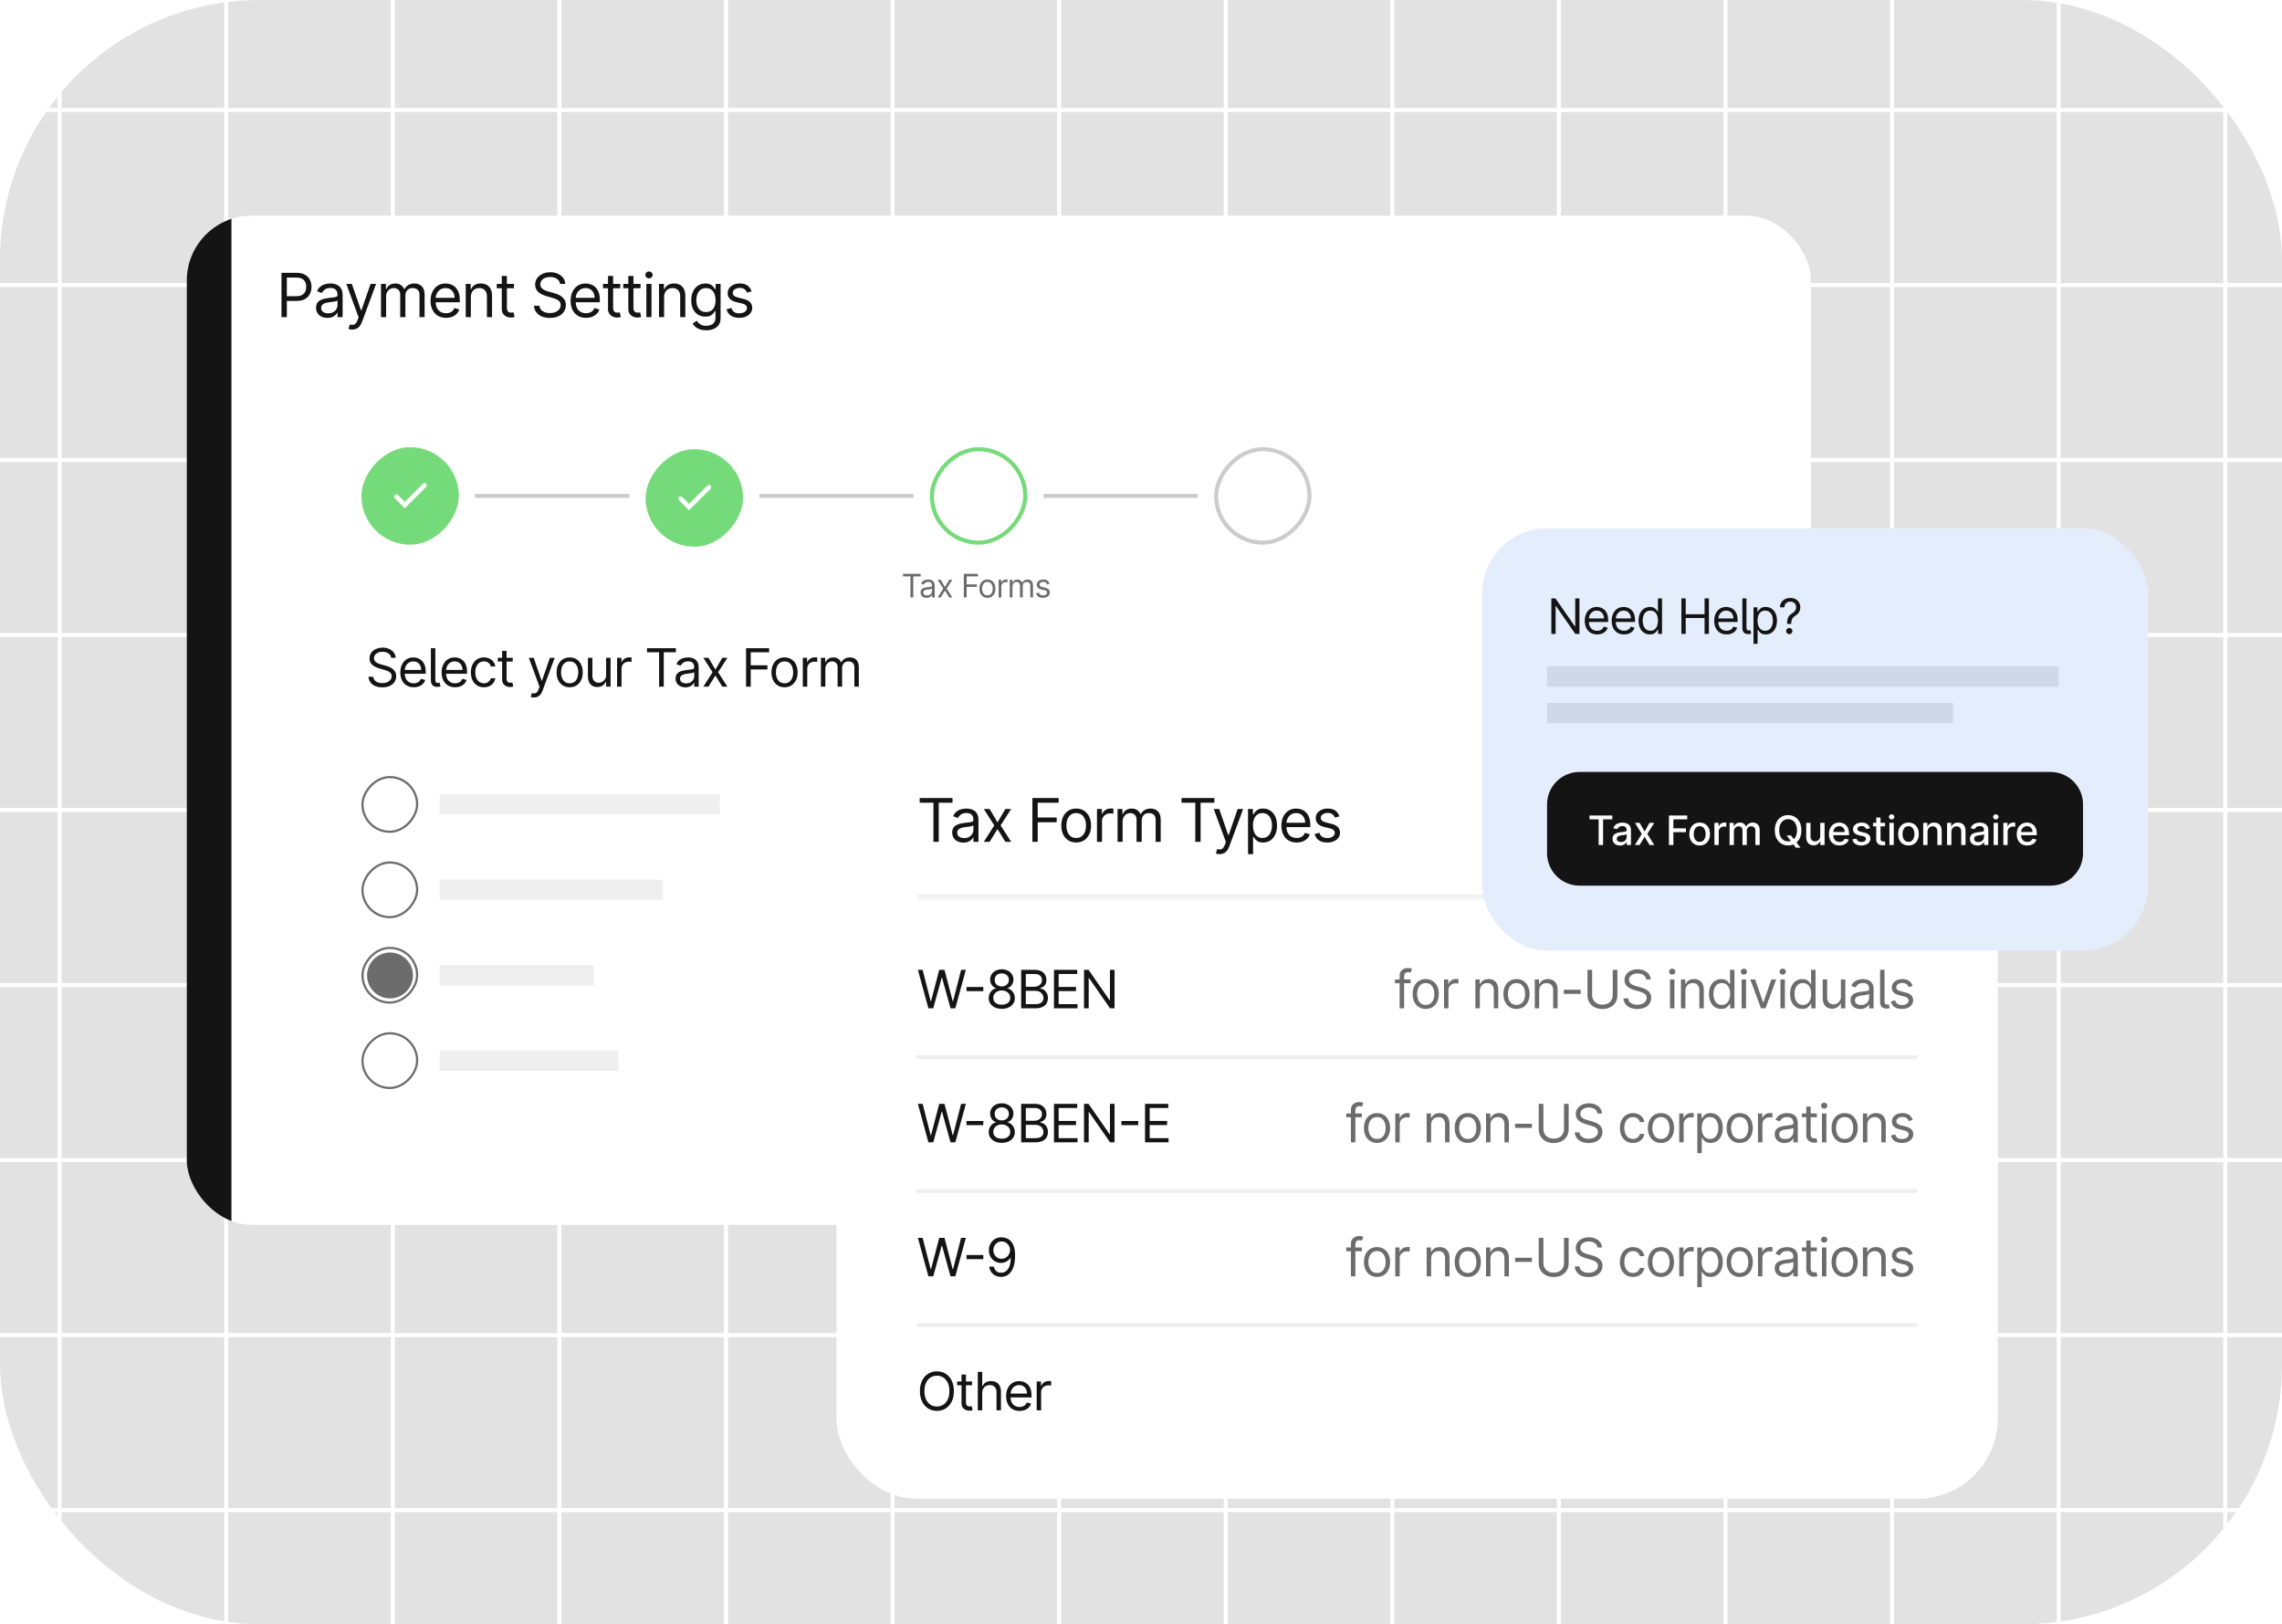 <svg id="ejFgUE3D0vo1" xmlns="http://www.w3.org/2000/svg" xmlns:xlink="http://www.w3.org/1999/xlink" viewBox="0 0 562 400" shape-rendering="geometricPrecision" text-rendering="geometricPrecision" project-id="3a68f703aaf447e7b5da65fa3d27942f" export-id="02ba70c8207a4e1fb9962de399afbbbd" cached="true"><defs><filter id="ejFgUE3D0vo28-filter" x="-150%" width="400%" y="-150%" height="400%"><feGaussianBlur id="ejFgUE3D0vo28-filter-drop-shadow-0-blur" in="SourceAlpha" stdDeviation="21.6,21.6"/><feOffset id="ejFgUE3D0vo28-filter-drop-shadow-0-offset" dx="0" dy="-10.874" result="tmp"/><feFlood id="ejFgUE3D0vo28-filter-drop-shadow-0-flood" flood-color="rgba(20,20,20,0.1)"/><feComposite id="ejFgUE3D0vo28-filter-drop-shadow-0-composite" operator="in" in2="tmp"/><feMerge id="ejFgUE3D0vo28-filter-drop-shadow-0-merge" result="result"><feMergeNode id="ejFgUE3D0vo28-filter-drop-shadow-0-merge-node-1"/><feMergeNode id="ejFgUE3D0vo28-filter-drop-shadow-0-merge-node-2" in="SourceGraphic"/></feMerge></filter><filter id="ejFgUE3D0vo35-filter" x="-150%" width="400%" y="-150%" height="400%"><feGaussianBlur id="ejFgUE3D0vo35-filter-blur-0" stdDeviation="0,0" result="result"/></filter><filter id="ejFgUE3D0vo43-filter" x="-150%" width="400%" y="-150%" height="400%"><feGaussianBlur id="ejFgUE3D0vo43-filter-blur-0" stdDeviation="0,0" result="result"/></filter><filter id="ejFgUE3D0vo51-filter" x="-150%" width="400%" y="-150%" height="400%"><feGaussianBlur id="ejFgUE3D0vo51-filter-blur-0" stdDeviation="0,0" result="result"/></filter><filter id="ejFgUE3D0vo54-filter" x="-150%" width="400%" y="-150%" height="400%"><feGaussianBlur id="ejFgUE3D0vo54-filter-blur-0" stdDeviation="0,0" result="result"/></filter><filter id="ejFgUE3D0vo56-filter" x="-150%" width="400%" y="-150%" height="400%"><feGaussianBlur id="ejFgUE3D0vo56-filter-blur-0" stdDeviation="0,0" result="result"/></filter><filter id="ejFgUE3D0vo59-filter" x="-150%" width="400%" y="-150%" height="400%"><feGaussianBlur id="ejFgUE3D0vo59-filter-blur-0" stdDeviation="0,0" result="result"/></filter><filter id="ejFgUE3D0vo62-filter" x="-150%" width="400%" y="-150%" height="400%"><feGaussianBlur id="ejFgUE3D0vo62-filter-blur-0" stdDeviation="0,0" result="result"/></filter><filter id="ejFgUE3D0vo66-filter" x="-150%" width="400%" y="-150%" height="400%"><feGaussianBlur id="ejFgUE3D0vo66-filter-blur-0" stdDeviation="0,0" result="result"/></filter><filter id="ejFgUE3D0vo72-filter" x="-150%" width="400%" y="-150%" height="400%"><feGaussianBlur id="ejFgUE3D0vo72-filter-drop-shadow-0-blur" in="SourceAlpha" stdDeviation="26.696,26.696"/><feOffset id="ejFgUE3D0vo72-filter-drop-shadow-0-offset" dx="0" dy="-13.44" result="tmp"/><feFlood id="ejFgUE3D0vo72-filter-drop-shadow-0-flood" flood-color="rgba(20,20,20,0.1)"/><feComposite id="ejFgUE3D0vo72-filter-drop-shadow-0-composite" operator="in" in2="tmp"/><feMerge id="ejFgUE3D0vo72-filter-drop-shadow-0-merge" result="result"><feMergeNode id="ejFgUE3D0vo72-filter-drop-shadow-0-merge-node-1"/><feMergeNode id="ejFgUE3D0vo72-filter-drop-shadow-0-merge-node-2" in="SourceGraphic"/></feMerge></filter><filter id="ejFgUE3D0vo89-filter" x="-150%" width="400%" y="-150%" height="400%"><feGaussianBlur id="ejFgUE3D0vo89-filter-drop-shadow-0-blur" in="SourceAlpha" stdDeviation="21.6,21.6"/><feOffset id="ejFgUE3D0vo89-filter-drop-shadow-0-offset" dx="0" dy="-10.874" result="tmp"/><feFlood id="ejFgUE3D0vo89-filter-drop-shadow-0-flood" flood-color="rgba(20,20,20,0.1)"/><feComposite id="ejFgUE3D0vo89-filter-drop-shadow-0-composite" operator="in" in2="tmp"/><feMerge id="ejFgUE3D0vo89-filter-drop-shadow-0-merge" result="result"><feMergeNode id="ejFgUE3D0vo89-filter-drop-shadow-0-merge-node-1"/><feMergeNode id="ejFgUE3D0vo89-filter-drop-shadow-0-merge-node-2" in="SourceGraphic"/></feMerge></filter></defs><g clip-path="url(#ejFgUE3D0vo96)"><g><rect width="562" height="400" rx="64" ry="64" fill="#e2e2e2"/><path d="M14.682,-203.119v920.811" fill="none" stroke="#fff"/><path d="M55.708,-203.12v920.812" fill="none" stroke="#fff"/><path d="M96.734,-203.12v920.812" fill="none" stroke="#fff"/><path d="M137.761,-203.119v920.811" fill="none" stroke="#fff"/><path d="M178.787,-203.12v920.812" fill="none" stroke="#fff"/><path d="M219.813,-203.12v920.812" fill="none" stroke="#fff"/><path d="M260.839,-203.119v920.811" fill="none" stroke="#fff"/><path d="M301.866,-203.12v920.812" fill="none" stroke="#fff"/><path d="M342.892,-203.12v920.812" fill="none" stroke="#fff"/><path d="M383.918,-203.12v920.812" fill="none" stroke="#fff"/><path d="M424.944,-203.12v920.812" fill="none" stroke="#fff"/><path d="M465.971,-203.12v920.812" fill="none" stroke="#fff"/><path d="M506.997,-203.12v920.812" fill="none" stroke="#fff"/><path d="M548.023,-203.119v920.811" fill="none" stroke="#fff"/><path d="M858,27.084h-955" fill="none" stroke="#fff"/><path d="M858,70.182h-955" fill="none" stroke="#fff"/><path d="M858,113.28h-955" fill="none" stroke="#fff"/><path d="M858,156.379h-955" fill="none" stroke="#fff"/><path d="M858,199.477h-955" fill="none" stroke="#fff"/><path d="M858,242.575h-955" fill="none" stroke="#fff"/><path d="M858,285.673h-955" fill="none" stroke="#fff"/><path d="M858,328.772h-955" fill="none" stroke="#fff"/><path d="M858,371.87h-955" fill="none" stroke="#fff"/><g filter="url(#ejFgUE3D0vo28-filter)"><g clip-path="url(#ejFgUE3D0vo70)"><g><rect width="400" height="248.544" rx="16" ry="16" transform="translate(46 63.969)" fill="#fff"/><path d="M69.321,88.969v-10.909h3.686c.856,0,1.555.154,2.099.463.547.305.952.719,1.214,1.241s.394,1.104.394,1.747-.131,1.227-.394,1.752c-.259.526-.66.945-1.204,1.257-.543.309-1.239.463-2.088.463h-2.642v-1.172h2.599c.586,0,1.056-.101,1.412-.304s.613-.476.772-.82c.163-.348.245-.74.245-1.177s-.082-.828-.245-1.172c-.16-.344-.419-.614-.778-.81-.359-.199-.835-.298-1.427-.298h-2.322v9.737h-1.321Zm11.309.192c-.518,0-.989-.098-1.412-.293-.422-.199-.758-.485-1.007-.858-.249-.376-.373-.831-.373-1.364c0-.469.092-.849.277-1.14.185-.295.431-.526.74-.693s.65-.291,1.023-.373c.376-.085.755-.153,1.135-.203.497-.064.9-.112,1.209-.144.312-.035.54-.094.682-.176.146-.082.218-.224.218-.426v-.043c0-.526-.144-.934-.431-1.225-.284-.291-.716-.437-1.294-.437-.6,0-1.071.131-1.412.394s-.581.543-.719.842l-1.193-.426c.213-.497.497-.884.852-1.161.359-.281.749-.476,1.172-.586.426-.114.845-.171,1.257-.171.263,0,.565.032.905.096.344.06.676.186.996.378.323.192.591.481.804.868.213.387.32.906.32,1.555v5.391h-1.257v-1.108h-.064c-.085.178-.227.367-.426.57-.199.202-.464.375-.794.517-.33.142-.733.213-1.209.213Zm.192-1.129c.497,0,.916-.098,1.257-.293.344-.195.604-.448.778-.756.177-.309.266-.634.266-.975v-1.151c-.053.064-.17.122-.351.176-.178.05-.384.094-.618.133-.231.035-.456.068-.676.096-.217.025-.392.046-.527.064-.327.043-.632.112-.916.208-.281.092-.508.233-.682.421-.17.185-.256.437-.256.756c0,.437.162.767.485.991.327.22.74.33,1.241.33Zm5.919,4.006c-.213,0-.403-.018-.57-.053-.167-.032-.282-.064-.346-.096l.32-1.108c.305.078.575.107.81.085s.442-.126.623-.314c.185-.185.353-.485.506-.9l.234-.639-3.026-8.225h1.364l2.259,6.52h.085l2.259-6.52h1.364l-3.473,9.375c-.156.423-.35.772-.581,1.049-.231.281-.499.488-.804.623-.302.135-.643.202-1.023.202Zm7.09-3.068v-8.182h1.214v1.278h.107c.17-.437.446-.776.826-1.017.38-.245.836-.367,1.369-.367.54,0,.989.122,1.348.367.362.241.645.581.847,1.017h.085c.209-.422.524-.758.943-1.007.419-.252.922-.378,1.508-.378.731,0,1.329.229,1.795.687.465.455.697,1.163.697,2.125v5.476h-1.257v-5.476c0-.604-.165-1.035-.495-1.294s-.719-.389-1.167-.389c-.575,0-1.021.174-1.337.522-.316.344-.474.781-.474,1.31v5.327h-1.278v-5.604c0-.465-.151-.84-.453-1.124-.302-.288-.691-.431-1.167-.431-.327,0-.632.087-.916.261-.281.174-.508.415-.682.724-.17.305-.256.659-.256,1.06v5.114h-1.257Zm16.017.17c-.788,0-1.468-.174-2.04-.522-.568-.352-1.007-.842-1.315-1.47-.306-.632-.459-1.367-.459-2.205c0-.838.153-1.577.459-2.216.308-.643.738-1.143,1.289-1.502.554-.362,1.2-.543,1.939-.543.426,0,.846.071,1.262.213.415.142.794.373,1.135.692.34.316.612.735.815,1.257.202.522.303,1.165.303,1.928v.533h-6.307v-1.087h5.029c0-.462-.093-.874-.277-1.236-.181-.362-.441-.648-.778-.858-.334-.209-.728-.314-1.182-.314-.501,0-.934.124-1.3.373-.362.245-.641.565-.836.959-.196.394-.293.817-.293,1.268v.724c0,.618.106,1.142.319,1.571.217.426.517.751.9.975.384.22.83.33,1.337.33.331,0,.629-.046.895-.139.27-.096.503-.238.698-.426.195-.192.346-.43.453-.714l1.214.341c-.128.412-.342.774-.644,1.087-.302.309-.675.55-1.119.724-.444.171-.943.256-1.497.256Zm6.108-5.092v4.922h-1.258v-8.182h1.215v1.278h.106c.192-.415.483-.749.874-1.001.391-.256.895-.384,1.513-.384.554,0,1.039.114,1.454.341.415.224.739.565.969,1.023.231.455.347,1.03.347,1.726v5.199h-1.257v-5.114c0-.643-.167-1.143-.501-1.502-.334-.362-.792-.543-1.374-.543-.402,0-.76.087-1.076.261-.313.174-.56.428-.741.762s-.271.739-.271,1.214Zm10.625-3.26v1.065h-4.24v-1.065h4.24Zm-3.004-1.96h1.257v7.798c0,.355.051.621.154.799.107.174.242.291.405.352.167.057.343.085.528.085.138,0,.252-.007.34-.021.089-.018.16-.032.214-.043l.255,1.129c-.085.032-.204.064-.357.096-.152.035-.346.053-.58.053-.355,0-.703-.076-1.044-.229-.338-.153-.618-.385-.842-.698-.22-.312-.33-.707-.33-1.183v-8.139Zm14.35,1.96c-.064-.54-.323-.959-.778-1.257-.454-.298-1.012-.447-1.672-.447-.483,0-.906.078-1.268.234-.359.156-.639.371-.841.644-.199.273-.299.584-.299.932c0,.291.069.541.208.751.142.206.323.378.543.517.22.135.451.247.693.336.241.085.463.154.666.208l1.108.298c.284.075.6.178.948.309.351.131.687.311,1.006.538.324.224.59.511.799.863.21.352.315.783.315,1.294c0,.59-.155,1.122-.464,1.598-.305.476-.753.854-1.342,1.135-.586.281-1.298.421-2.136.421-.781,0-1.458-.126-2.03-.378-.568-.252-1.015-.604-1.342-1.055-.323-.451-.506-.975-.548-1.571h1.363c.036.412.174.753.416,1.023.245.266.554.465.926.597.377.128.782.192,1.215.192.504,0,.957-.082,1.358-.245.402-.167.719-.398.954-.693.234-.298.351-.646.351-1.044c0-.362-.101-.657-.303-.884-.203-.227-.469-.412-.799-.554-.331-.142-.687-.266-1.071-.373l-1.342-.384c-.853-.245-1.527-.595-2.024-1.049-.498-.455-.746-1.049-.746-1.784c0-.611.165-1.143.495-1.598.334-.458.781-.813,1.343-1.065.564-.256,1.194-.384,1.89-.384.704,0,1.329.126,1.875.378.547.249.981.59,1.3,1.023.323.433.494.925.512,1.476h-1.279Zm6.41,8.352c-.789,0-1.469-.174-2.041-.522-.568-.352-1.006-.842-1.315-1.47-.306-.632-.458-1.367-.458-2.205c0-.838.152-1.577.458-2.216.309-.643.738-1.143,1.289-1.502.554-.362,1.2-.543,1.939-.543.426,0,.847.071,1.262.213.416.142.794.373,1.135.692.341.316.612.735.815,1.257.202.522.303,1.165.303,1.928v.533h-6.306v-1.087h5.028c0-.462-.092-.874-.277-1.236-.181-.362-.44-.648-.778-.858-.333-.209-.728-.314-1.182-.314-.501,0-.934.124-1.3.373-.362.245-.641.565-.836.959-.196.394-.293.817-.293,1.268v.724c0,.618.106,1.142.319,1.571.217.426.517.751.901.975.383.22.829.33,1.337.33.33,0,.628-.046.895-.139.269-.096.502-.238.697-.426.196-.192.347-.43.453-.714l1.215.341c-.128.412-.343.774-.645,1.087-.302.309-.675.55-1.119.724-.443.171-.942.256-1.496.256Zm8.408-8.352v1.065h-4.24v-1.065h4.24Zm-3.004-1.96h1.257v7.798c0,.355.051.621.154.799.107.174.242.291.405.352.167.057.343.085.527.085.139,0,.253-.007.341-.021.089-.018.16-.032.213-.043l.256,1.129c-.085.032-.204.064-.357.096-.153.035-.346.053-.58.053-.356,0-.704-.076-1.044-.229-.338-.153-.618-.385-.842-.698-.22-.312-.33-.707-.33-1.183v-8.139Zm8.003,1.96v1.065h-4.24v-1.065h4.24Zm-3.004-1.96h1.257v7.798c0,.355.051.621.154.799.107.174.242.291.405.352.167.057.343.085.528.085.138,0,.252-.007.341-.021.088-.018.159-.032.213-.043l.255,1.129c-.085.032-.204.064-.357.096-.152.035-.346.053-.58.053-.355,0-.703-.076-1.044-.229-.338-.153-.618-.385-.842-.698-.22-.312-.33-.707-.33-1.183v-8.139Zm4.445,10.142v-8.182h1.257v8.182h-1.257Zm.639-9.546c-.245,0-.456-.084-.634-.25-.174-.167-.261-.367-.261-.602s.087-.435.261-.602c.178-.167.389-.25.634-.25s.455.083.629.25c.177.167.266.367.266.602s-.089.435-.266.602c-.174.167-.384.25-.629.25Zm3.728,4.624v4.922h-1.257v-8.182h1.214v1.278h.107c.191-.415.483-.749.873-1.001.391-.256.895-.384,1.513-.384.554,0,1.039.114,1.454.341.416.224.739.565.97,1.023.231.455.346,1.03.346,1.726v5.199h-1.257v-5.114c0-.643-.167-1.143-.501-1.502-.334-.362-.792-.543-1.374-.543-.401,0-.76.087-1.076.261-.313.174-.559.428-.741.762-.181.334-.271.739-.271,1.214Zm10.37,8.161c-.608,0-1.13-.078-1.566-.234-.437-.153-.801-.355-1.092-.607-.288-.249-.517-.515-.687-.799l1.001-.703c.114.149.257.32.431.511.174.195.412.364.714.506.306.146.705.218,1.199.218.66,0,1.205-.16,1.635-.479s.645-.82.645-1.502v-1.662h-.107c-.092.149-.224.334-.394.554-.167.217-.409.41-.725.581-.312.167-.735.25-1.267.25-.661,0-1.254-.156-1.78-.469-.522-.312-.935-.767-1.241-1.364-.301-.597-.452-1.321-.452-2.173c0-.838.147-1.568.442-2.189.294-.625.705-1.108,1.23-1.449.526-.344,1.133-.517,1.822-.517.533,0,.955.089,1.268.266.316.174.557.373.724.597.171.22.302.401.394.543h.128v-1.3h1.215v8.416c0,.703-.16,1.275-.48,1.715-.316.444-.742.769-1.278.975-.533.209-1.126.314-1.779.314Zm-.043-4.496c.504,0,.93-.115,1.278-.346s.613-.563.794-.996c.181-.433.272-.952.272-1.555c0-.59-.089-1.11-.267-1.561-.177-.451-.44-.804-.788-1.06s-.778-.384-1.289-.384c-.533,0-.976.135-1.332.405-.351.27-.616.632-.793,1.087-.174.455-.261.959-.261,1.513c0,.568.088,1.071.266,1.508.181.433.447.774.799,1.023.355.245.795.367,1.321.367Zm11.226-5.092l-1.129.32c-.071-.188-.176-.371-.314-.549-.135-.181-.32-.33-.554-.448-.235-.117-.535-.176-.901-.176-.5,0-.917.116-1.251.346-.331.227-.496.517-.496.868c0,.312.114.559.341.74s.583.332,1.066.453l1.214.298c.732.178,1.277.449,1.635.815.359.362.538.829.538,1.401c0,.469-.135.888-.404,1.257-.267.369-.64.66-1.119.874s-1.037.32-1.673.32c-.834,0-1.525-.181-2.072-.543s-.893-.891-1.038-1.587l1.193-.298c.113.44.328.771.644.991.32.22.737.33,1.252.33.586,0,1.051-.124,1.396-.373.348-.252.522-.554.522-.906c0-.284-.1-.522-.299-.714-.199-.195-.504-.341-.916-.437l-1.363-.32c-.75-.178-1.3-.453-1.652-.826-.348-.376-.522-.847-.522-1.411c0-.462.13-.87.389-1.225.263-.355.62-.634,1.071-.836.454-.202.969-.304,1.544-.304.81,0,1.446.178,1.907.533.466.355.796.824.991,1.406Z" fill="#141414"/><rect width="19" height="256" rx="0" ry="0" transform="translate(38 60.969)" fill="#141414"/><path d="M222.386,152.807v-.625h4.364v.625h-1.83v5.193h-.704v-5.193h-1.83Zm5.811,5.295c-.277,0-.528-.052-.753-.156-.225-.106-.404-.258-.537-.457-.133-.201-.199-.444-.199-.728c0-.25.049-.452.148-.608.098-.157.23-.28.395-.369s.346-.155.545-.199c.201-.045.403-.081.605-.108.265-.034.48-.059.645-.076.167-.019.288-.051.364-.094.078-.044.116-.12.116-.227v-.023c0-.28-.076-.498-.23-.654-.151-.155-.381-.233-.69-.233-.32,0-.571.071-.753.211s-.31.289-.383.449l-.637-.228c.114-.265.265-.471.455-.619.191-.15.399-.254.625-.313.227-.06.45-.09.67-.09.14,0,.301.017.483.051.184.032.361.099.531.201.173.103.316.257.429.463.114.207.171.483.171.83v2.875h-.671v-.591h-.034c-.045.095-.121.196-.227.304s-.247.2-.423.276c-.176.075-.391.113-.645.113Zm.102-.602c.265,0,.489-.052.671-.156.183-.104.321-.239.414-.404.095-.164.142-.338.142-.52v-.613c-.028.034-.091.065-.187.094-.095.026-.205.05-.33.071-.123.019-.243.036-.361.051-.115.013-.209.024-.281.034-.174.023-.337.059-.488.111-.15.049-.271.124-.364.224-.091.099-.136.233-.136.403c0,.233.086.41.258.529.174.117.395.176.662.176Zm3.382-3.864l1.045,1.784l1.045-1.784h.773l-1.409,2.182L234.544,158h-.773l-1.045-1.693L231.681,158h-.773l1.386-2.182-1.386-2.182h.773ZM237.362,158v-5.818h3.488v.625h-2.784v1.966h2.523v.625h-2.523v2.602h-.704Zm5.817.091c-.394,0-.74-.094-1.037-.281-.296-.188-.527-.45-.694-.787-.164-.337-.247-.731-.247-1.182c0-.455.083-.851.247-1.19.167-.339.398-.603.694-.79.297-.188.643-.281,1.037-.281.393,0,.738.093,1.034.281.297.187.528.451.693.79.166.339.25.735.25,1.19c0,.451-.084.845-.25,1.182-.165.337-.396.599-.693.787-.296.187-.641.281-1.034.281Zm0-.602c.299,0,.545-.077.738-.23.193-.154.336-.356.429-.606s.139-.52.139-.812-.046-.564-.139-.815c-.093-.252-.236-.456-.429-.611-.193-.156-.439-.233-.738-.233-.3,0-.546.077-.739.233-.193.155-.336.359-.429.611-.093.251-.139.523-.139.815s.046.562.139.812.236.452.429.606c.193.153.439.23.739.23Zm2.76.511v-4.364h.648v.659h.045c.08-.215.224-.391.432-.525.209-.135.443-.202.705-.202.049,0,.111.001.184.003.074.002.13.005.168.009v.681c-.023-.005-.075-.014-.156-.025-.08-.013-.164-.02-.253-.02-.212,0-.402.044-.568.133-.165.088-.296.209-.392.364-.095.153-.142.329-.142.526v2.761h-.671Zm2.737,0v-4.364h.648v.682h.056c.091-.233.238-.414.441-.542.202-.131.446-.196.73-.196.288,0,.527.065.719.196.193.128.343.309.451.542h.046c.111-.225.279-.404.503-.537.223-.134.491-.201.804-.201.39,0,.709.122.957.366.248.242.372.62.372,1.134v2.92h-.67v-2.92c0-.322-.088-.553-.265-.691-.176-.138-.383-.207-.622-.207-.307,0-.544.093-.713.278-.168.184-.253.417-.253.699v2.841h-.681v-2.989c0-.248-.081-.448-.242-.599-.161-.153-.368-.23-.622-.23-.174,0-.337.046-.489.139-.149.093-.271.222-.363.386-.091.163-.137.352-.137.566v2.727h-.67Zm9.804-3.386l-.602.17c-.038-.1-.094-.198-.168-.293-.072-.096-.17-.176-.295-.238-.125-.063-.286-.094-.481-.094-.267,0-.489.062-.667.185-.176.121-.264.275-.264.463c0,.166.06.298.181.395.122.096.311.177.569.241l.647.159c.39.095.681.24.872.435.192.193.287.442.287.747c0,.25-.072.474-.216.671-.142.197-.34.352-.596.465-.256.114-.553.171-.892.171-.445,0-.814-.097-1.105-.29-.292-.193-.477-.475-.554-.846l.636-.16c.061.235.175.411.344.529.17.117.393.176.667.176.313,0,.561-.066.745-.199.185-.134.278-.295.278-.483c0-.151-.053-.278-.159-.38-.106-.105-.269-.182-.489-.233l-.727-.171c-.399-.095-.693-.241-.88-.44-.186-.201-.279-.452-.279-.753c0-.246.069-.464.208-.653.14-.19.33-.339.571-.447.242-.107.517-.161.823-.161.432,0,.771.094,1.017.284.249.189.425.439.529.75Z" fill="#6c6c6c"/><g filter="url(#ejFgUE3D0vo35-filter)"><rect width="24" height="24" rx="12" ry="12" transform="matrix(1 0 0-1 89 145)" fill="#75da79"/><g clip-path="url(#ejFgUE3D0vo40)"><g><path d="M97.625,133.188l2.062,2.062l4.875-4.875" fill="none" stroke="#fff" stroke-width="1.125" stroke-linecap="round"/></g><clipPath id="ejFgUE3D0vo40"><rect width="9" height="9" rx="0" ry="0" transform="translate(96.5 128.5)" fill="#fff"/></clipPath></g></g><path d="M117,133h38" fill="none" stroke="#ccc"/><g transform="translate(0 0.5)" filter="url(#ejFgUE3D0vo43-filter)"><rect width="24" height="24" rx="12" ry="12" transform="matrix(1 0 0-1 159 145)" fill="#75da79"/><g clip-path="url(#ejFgUE3D0vo48)"><g><path d="M167.625,133.188l2.062,2.062l4.875-4.875" fill="none" stroke="#fff" stroke-width="1.125" stroke-linecap="round"/></g><clipPath id="ejFgUE3D0vo48"><rect width="9" height="9" rx="0" ry="0" transform="translate(166.5 128.5)" fill="#fff"/></clipPath></g></g><path d="M187,133h38" fill="none" stroke="#ccc"/><g filter="url(#ejFgUE3D0vo51-filter)"><rect width="23" height="23" rx="11.5" ry="11.5" transform="matrix(1 0 0-1 229.5 144.5)" fill="none" stroke="#75da79"/></g><path d="M257,133h38" fill="none" stroke="#ccc"/><g filter="url(#ejFgUE3D0vo54-filter)"><rect width="23" height="23" rx="11.5" ry="11.5" transform="matrix(1 0 0-1 299.5 144.5)" fill="none" stroke="#ccc"/></g><g filter="url(#ejFgUE3D0vo56-filter)"><rect width="13.461" height="13.461" rx="6.731" ry="6.731" transform="matrix(1 0 0-1 89.269 215.699)" fill="none" stroke="#6c6c6c" stroke-width="0.538"/></g><rect width="69" height="5" rx="0" ry="0" transform="translate(108.272 206.469)" fill="#efefef"/><g filter="url(#ejFgUE3D0vo59-filter)"><rect width="13.461" height="13.461" rx="6.731" ry="6.731" transform="matrix(1 0 0-1 89.269 236.729)" fill="none" stroke="#6c6c6c" stroke-width="0.538"/></g><rect width="55" height="5" rx="0" ry="0" transform="translate(108.272 227.499)" fill="#efefef"/><g filter="url(#ejFgUE3D0vo62-filter)"><rect width="13.461" height="13.461" rx="6.731" ry="6.731" transform="matrix(1 0 0-1 89.269 257.759)" fill="none" stroke="#6c6c6c" stroke-width="0.538"/><circle r="5.653" transform="translate(96.053 251.082)" fill="#6c6c6c"/></g><rect width="38" height="5" rx="0" ry="0" transform="translate(108.272 248.529)" fill="#efefef"/><g filter="url(#ejFgUE3D0vo66-filter)"><rect width="13.461" height="13.461" rx="6.731" ry="6.731" transform="matrix(1 0 0-1 89.269 278.789)" fill="none" stroke="#6c6c6c" stroke-width="0.538"/></g><rect width="44" height="5" rx="0" ry="0" transform="translate(108.272 269.559)" fill="#efefef"/><path d="M96.332,172.86c-.056-.469-.281-.833-.676-1.093-.395-.259-.879-.388-1.453-.388-.42,0-.787.068-1.102.203-.312.136-.555.323-.731.56-.173.238-.259.508-.259.81c0,.253.06.471.18.653.123.179.281.329.472.449.191.117.392.214.602.291.21.074.403.135.579.181l.963.259c.247.065.521.154.824.269.305.114.597.27.875.467.281.194.512.444.694.75.182.305.273.68.273,1.124c0,.513-.134.975-.403,1.389-.265.413-.654.742-1.166.986-.509.243-1.128.365-1.856.365-.679,0-1.267-.109-1.763-.328-.494-.219-.882-.525-1.166-.917-.281-.391-.44-.847-.477-1.365h1.185c.031.358.151.654.361.889.213.231.481.404.805.518.327.111.679.167,1.055.167.438,0,.832-.071,1.18-.213.349-.145.625-.346.829-.602.204-.259.305-.561.305-.907c0-.315-.088-.571-.264-.768-.176-.198-.407-.358-.694-.482-.287-.123-.597-.231-.93-.324l-1.166-.333c-.741-.213-1.327-.517-1.759-.912-.432-.395-.648-.911-.648-1.55c0-.531.143-.994.43-1.389.29-.398.679-.706,1.166-.925.49-.222,1.038-.334,1.643-.334.611,0,1.154.11,1.629.329.475.216.852.512,1.129.889.281.376.429.803.444,1.282h-1.111Zm5.569,7.257c-.684,0-1.275-.151-1.772-.454-.494-.305-.875-.731-1.143-1.277-.265-.549-.398-1.188-.398-1.916s.133-1.37.398-1.926c.268-.558.642-.993,1.12-1.305.481-.314,1.043-.472,1.684-.472.371,0,.736.062,1.097.185.361.124.69.324.986.602.296.275.532.639.708,1.092.176.454.264,1.012.264,1.676v.463h-5.48v-.945h4.369c0-.401-.08-.759-.24-1.073-.158-.315-.383-.564-.676-.746-.29-.182-.633-.273-1.028-.273-.435,0-.811.108-1.129.324-.315.213-.557.491-.727.833-.17.343-.255.71-.255,1.102v.629c0,.537.093.992.278,1.366.188.37.449.652.782.847.333.191.72.287,1.161.287.287,0,.547-.04.778-.121.235-.083.437-.206.606-.37.17-.167.301-.373.394-.62l1.055.296c-.111.358-.298.673-.56.944-.262.269-.586.479-.972.63-.386.148-.819.222-1.301.222Zm4.215-9.627h1.092v7.627c0,.346.038.588.116.727.077.139.236.205.476.199.13-.006.226-.015.287-.028.065-.015.124-.031.176-.046l.222.944c-.095.028-.216.053-.361.074-.145.025-.296.037-.453.037-.519,0-.907-.142-1.167-.426-.259-.283-.388-.678-.388-1.184v-7.924Zm5.962,9.627c-.685,0-1.276-.151-1.773-.454-.493-.305-.874-.731-1.143-1.277-.265-.549-.398-1.188-.398-1.916s.133-1.37.398-1.926c.269-.558.642-.993,1.12-1.305.482-.314,1.043-.472,1.685-.472.37,0,.736.062,1.097.185.361.124.689.324.986.602.296.275.532.639.708,1.092.176.454.264,1.012.264,1.676v.463h-5.48v-.945h4.369c0-.401-.08-.759-.241-1.073-.157-.315-.382-.564-.676-.746-.29-.182-.632-.273-1.027-.273-.435,0-.812.108-1.129.324-.315.213-.557.491-.727.833-.17.343-.255.71-.255,1.102v.629c0,.537.093.992.278,1.366.188.37.449.652.782.847.334.191.721.287,1.162.287.287,0,.546-.04.778-.121.234-.083.436-.206.606-.37.17-.167.301-.373.393-.62l1.056.296c-.112.358-.298.673-.56.944-.263.269-.587.479-.972.63-.386.148-.82.222-1.301.222Zm7.102,0c-.666,0-1.24-.158-1.722-.472-.481-.315-.851-.748-1.11-1.301-.259-.552-.389-1.183-.389-1.893c0-.722.133-1.359.398-1.911.268-.556.642-.989,1.12-1.301.481-.314,1.043-.472,1.685-.472.5,0,.95.093,1.351.278s.73.444.986.777c.256.334.415.722.477,1.167h-1.093c-.083-.324-.268-.611-.555-.861-.284-.253-.666-.38-1.148-.38-.426,0-.799.111-1.12.334-.318.219-.566.529-.745.93-.176.398-.264.865-.264,1.402c0,.549.087,1.028.259,1.435.176.407.423.724.741.949.321.225.697.338,1.129.338.284,0,.542-.05.773-.148.232-.099.427-.241.588-.426.16-.185.275-.408.342-.667h1.093c-.062.42-.215.798-.459,1.134-.24.333-.56.599-.958.796-.395.195-.854.292-1.379.292Zm7.093-7.257v.925h-3.684v-.925h3.684Zm-2.61-1.703h1.092v6.775c0,.309.045.54.134.695.093.151.21.253.352.305.145.049.298.074.458.074.121,0,.219-.006.296-.018.078-.016.139-.028.186-.037l.222.981c-.074.027-.178.055-.31.083-.133.031-.301.046-.505.046-.308,0-.611-.066-.907-.199-.293-.132-.537-.334-.731-.606-.192-.272-.287-.614-.287-1.027v-7.072Zm7.84,11.478c-.185,0-.35-.016-.495-.047-.145-.027-.245-.055-.301-.083l.278-.963c.265.068.5.093.703.074.204-.018.384-.109.542-.273.16-.16.307-.421.44-.782l.203-.555-2.629-7.146h1.185l1.963,5.665h.074l1.962-5.665h1.185l-3.018,8.145c-.136.368-.304.672-.504.912-.201.244-.434.425-.699.542-.262.117-.559.176-.889.176Zm8.794-2.518c-.642,0-1.205-.153-1.689-.458-.482-.306-.858-.733-1.13-1.282-.268-.55-.402-1.191-.402-1.926c0-.74.134-1.387.402-1.939.272-.552.648-.981,1.13-1.287.484-.305,1.047-.458,1.689-.458s1.203.153,1.685.458c.484.306.861.735,1.129,1.287.271.552.407,1.199.407,1.939c0,.735-.136,1.376-.407,1.926-.268.549-.645.976-1.129,1.282-.482.305-1.043.458-1.685.458Zm0-.981c.487,0,.889-.125,1.203-.375.315-.25.548-.579.699-.986s.227-.849.227-1.324-.076-.918-.227-1.328-.384-.742-.699-.995c-.314-.253-.716-.38-1.203-.38-.488,0-.889.127-1.203.38-.315.253-.548.585-.699.995s-.227.853-.227,1.328.076.917.227,1.324.384.736.699.986c.314.25.715.375,1.203.375Zm8.978-2.074v-4.202h1.092v7.109h-1.092v-1.204h-.074c-.167.361-.426.668-.778.921-.352.25-.796.375-1.333.375-.444,0-.839-.097-1.185-.291-.345-.198-.617-.494-.814-.889-.198-.398-.296-.899-.296-1.504v-4.517h1.092v4.443c0,.518.145.932.435,1.24.293.309.666.463,1.12.463.271,0,.548-.069.828-.208.284-.139.522-.352.713-.639.195-.287.292-.652.292-1.097Zm2.702,2.907v-7.109h1.055v1.074h.074c.129-.352.364-.638.703-.857.34-.219.722-.328,1.148-.328.08,0,.181.001.301.004s.211.008.273.014v1.111c-.037-.009-.122-.023-.254-.042-.13-.021-.267-.032-.412-.032-.346,0-.655.072-.926.217-.268.142-.481.34-.639.593-.154.25-.231.535-.231.856v4.499h-1.092Zm7.362-8.461v-1.018h7.109v1.018h-2.98v8.461h-1.148v-8.461h-2.981Zm9.466,8.627c-.45,0-.859-.084-1.226-.254-.367-.173-.659-.421-.875-.745-.216-.327-.324-.722-.324-1.185c0-.407.08-.738.241-.991.16-.256.375-.456.643-.601s.565-.253.889-.324c.327-.074.655-.133.985-.176.432-.056.783-.097,1.051-.125.272-.031.469-.082.592-.153.127-.071.19-.194.19-.37v-.037c0-.457-.125-.812-.375-1.065-.247-.253-.621-.379-1.124-.379-.522,0-.931.114-1.227.342-.296.229-.504.472-.625.732l-1.036-.371c.185-.432.432-.768.74-1.009.312-.243.651-.413,1.018-.509.371-.098.735-.148,1.093-.148.228,0,.49.028.786.083.3.053.588.162.866.329.281.167.514.418.699.755.185.336.277.786.277,1.351v4.684h-1.092v-.963h-.055c-.074.154-.198.319-.371.495-.172.176-.402.326-.689.449-.287.124-.637.185-1.051.185Zm.167-.981c.432,0,.796-.085,1.092-.254.299-.17.525-.389.676-.658.154-.268.231-.55.231-.847v-.999c-.046.055-.148.106-.305.152-.155.044-.334.082-.537.116-.201.031-.397.059-.588.083-.188.022-.341.041-.458.056-.284.037-.549.097-.796.181-.244.08-.441.202-.593.365-.148.161-.222.38-.222.657c0,.38.141.667.421.861.284.192.644.287,1.079.287Zm5.509-6.294l1.703,2.906l1.703-2.906h1.259l-2.296,3.554l2.296,3.555h-1.259l-1.703-2.759-1.703,2.759h-1.259l2.258-3.555-2.258-3.554h1.259Zm9.255,7.109v-9.479h5.684v1.018h-4.536v3.203h4.11v1.018h-4.11v4.24h-1.148Zm9.477.148c-.642,0-1.205-.153-1.69-.458-.481-.306-.857-.733-1.129-1.282-.268-.55-.403-1.191-.403-1.926c0-.74.135-1.387.403-1.939.272-.552.648-.981,1.129-1.287.485-.305,1.048-.458,1.69-.458.641,0,1.203.153,1.684.458.485.306.861.735,1.13,1.287.271.552.407,1.199.407,1.939c0,.735-.136,1.376-.407,1.926-.269.549-.645.976-1.13,1.282-.481.305-1.043.458-1.684.458Zm0-.981c.487,0,.888-.125,1.203-.375s.548-.579.699-.986.227-.849.227-1.324-.076-.918-.227-1.328-.384-.742-.699-.995-.716-.38-1.203-.38c-.488,0-.889.127-1.204.38-.314.253-.547.585-.699.995-.151.41-.226.853-.226,1.328s.075.917.226,1.324c.152.407.385.736.699.986.315.25.716.375,1.204.375Zm4.497.833v-7.109h1.055v1.074h.075c.129-.352.364-.638.703-.857s.722-.328,1.148-.328c.08,0,.18.001.301.004.12.003.211.008.273.014v1.111c-.037-.009-.122-.023-.255-.042-.129-.021-.267-.032-.412-.032-.345,0-.654.072-.925.217-.269.142-.482.34-.639.593-.154.25-.231.535-.231.856v4.499h-1.093Zm4.458,0v-7.109h1.056v1.111h.092c.148-.38.388-.675.718-.884.33-.213.726-.32,1.189-.32.469,0,.859.107,1.171.32.315.209.56.504.736.884h.074c.182-.368.455-.659.819-.875.364-.219.801-.329,1.31-.329.636,0,1.156.199,1.56.597.404.395.606,1.011.606,1.847v4.758h-1.092v-4.758c0-.525-.144-.9-.431-1.125s-.624-.338-1.013-.338c-.5,0-.887.152-1.162.454-.275.299-.412.679-.412,1.138v4.629h-1.111v-4.869c0-.404-.131-.73-.393-.977-.262-.25-.6-.375-1.014-.375-.283,0-.549.076-.796.227-.243.151-.441.361-.592.63-.148.265-.222.572-.222.921v4.443h-1.093Z" fill="#141414"/></g><clipPath id="ejFgUE3D0vo70"><rect width="400" height="248.544" rx="16" ry="16" transform="translate(46 63.969)" fill="#fff"/></clipPath></g></g><g filter="url(#ejFgUE3D0vo72-filter)"><rect width="286" height="194.551" rx="19.775" ry="19.775" transform="translate(206 187.969)" fill="#fff"/><g mask="url(#ejFgUE3D0vo76)"><path d="M472.225,233.744h-246.45v2h246.45v-2Z" fill="#efefef"/><mask id="ejFgUE3D0vo76" mask-type="luminance" x="-150%" y="-150%" height="400%" width="400%"><path d="M225.775,207.744h246.45v27h-246.45v-27Z" fill="#fff"/></mask></g><path d="M226.492,211.116v-1.159h8.09v1.159h-3.392v9.628h-1.306v-9.628h-3.392Zm10.772,9.818c-.513,0-.978-.097-1.396-.29-.418-.197-.75-.479-.995-.848-.246-.372-.369-.822-.369-1.348c0-.464.091-.84.274-1.127.182-.292.426-.52.732-.685.305-.165.643-.288,1.011-.369.372-.084.746-.151,1.122-.2.492-.063.89-.111,1.196-.142.309-.035.533-.093.674-.174.144-.081.216-.221.216-.421v-.042c0-.52-.142-.924-.427-1.212-.281-.288-.707-.432-1.28-.432-.593,0-1.058.13-1.395.39-.338.26-.575.537-.711.832l-1.18-.421c.21-.492.491-.874.842-1.148.355-.278.741-.471,1.159-.58.421-.112.836-.168,1.243-.168.26,0,.558.031.895.095.341.059.669.184.985.374.32.189.585.475.796.858.21.383.316.895.316,1.538v5.33h-1.243v-1.095h-.063c-.085.175-.225.363-.422.563-.196.2-.458.371-.785.511-.326.14-.725.211-1.195.211Zm.189-1.117c.492,0,.906-.097,1.243-.29.341-.193.597-.442.769-.748.176-.305.264-.626.264-.963v-1.138c-.053.063-.169.121-.348.174-.175.049-.379.093-.611.131-.228.036-.451.067-.669.095-.214.025-.388.046-.521.063-.323.043-.625.111-.906.206-.277.091-.502.23-.674.416-.169.183-.253.432-.253.748c0,.432.16.758.479.98.323.217.732.326,1.227.326Zm6.269-7.163l1.939,3.308l1.938-3.308h1.432l-2.612,4.045l2.612,4.045h-1.432l-1.938-3.139-1.939,3.139h-1.432l2.57-4.045-2.57-4.045h1.432Zm10.533,8.09v-10.787h6.468v1.159h-5.162v3.645h4.677v1.159h-4.677v4.824h-1.306Zm10.784.169c-.73,0-1.371-.174-1.922-.522-.548-.347-.976-.834-1.285-1.459-.306-.625-.459-1.355-.459-2.191c0-.842.153-1.578.459-2.207.309-.628.737-1.116,1.285-1.464.551-.347,1.192-.521,1.922-.521s1.369.174,1.917.521c.551.348.98.836,1.285,1.464.309.629.464,1.365.464,2.207c0,.836-.155,1.566-.464,2.191-.305.625-.734,1.112-1.285,1.459-.548.348-1.187.522-1.917.522Zm0-1.117c.555,0,1.011-.142,1.369-.427.359-.284.624-.658.796-1.121.172-.464.258-.966.258-1.507s-.086-1.044-.258-1.511-.437-.845-.796-1.133c-.358-.288-.814-.432-1.369-.432s-1.011.144-1.369.432-.624.666-.796,1.133-.258.97-.258,1.511.086,1.043.258,1.507c.172.463.438.837.796,1.121.358.285.814.427,1.369.427Zm5.118.948v-8.09h1.201v1.222h.084c.148-.4.415-.725.801-.974.386-.25.822-.374,1.306-.374.091,0,.205.001.342.005.137.003.241.009.311.016v1.264c-.042-.011-.139-.027-.29-.048-.147-.024-.303-.036-.468-.036-.394,0-.745.082-1.054.247-.305.162-.547.386-.726.674-.176.285-.264.609-.264.975v5.119h-1.243Zm5.074,0v-8.09h1.2v1.264h.106c.168-.432.44-.767.816-1.006.376-.242.827-.363,1.354-.363.533,0,.978.121,1.332.363.358.239.638.574.838,1.006h.084c.207-.418.518-.749.932-.995.415-.25.911-.374,1.491-.374.723,0,1.315.226,1.775.679.46.45.69,1.15.69,2.102v5.414h-1.243v-5.414c0-.597-.164-1.024-.49-1.28-.327-.256-.711-.385-1.154-.385-.568,0-1.009.172-1.322.517-.312.34-.468.772-.468,1.295v5.267h-1.264v-5.541c0-.46-.15-.83-.448-1.111-.299-.284-.683-.427-1.154-.427-.323,0-.625.086-.905.258-.278.172-.503.411-.675.717-.168.302-.252.651-.252,1.048v5.056h-1.243Zm15.75-9.628v-1.159h8.09v1.159h-3.392v9.628h-1.306v-9.628h-3.392Zm9.366,12.662c-.21,0-.398-.018-.563-.053-.165-.032-.279-.063-.343-.095l.316-1.095c.302.077.569.105.801.084s.437-.125.616-.311c.183-.182.35-.479.501-.89l.231-.632-2.991-8.132h1.348l2.233,6.447h.084l2.234-6.447h1.348l-3.434,9.27c-.155.418-.346.763-.574,1.037-.228.278-.494.483-.795.617-.299.133-.636.2-1.012.2Zm7.011,0v-11.124h1.2v1.285h.148c.091-.14.218-.319.379-.537.165-.221.4-.418.706-.59.309-.175.727-.263,1.253-.263.682,0,1.282.17,1.802.511.519.34.925.823,1.216,1.448.292.625.437,1.362.437,2.212c0,.857-.145,1.6-.437,2.228-.291.625-.695,1.11-1.211,1.454-.516.34-1.111.511-1.786.511-.519,0-.935-.086-1.248-.259-.312-.175-.553-.373-.721-.595-.169-.224-.299-.41-.39-.558h-.105v4.277h-1.243Zm1.221-7.079c0,.611.09,1.15.269,1.617.179.463.441.827.785,1.09.344.26.765.39,1.264.39.52,0,.953-.137,1.301-.411.351-.277.614-.649.79-1.116.179-.471.268-.994.268-1.57c0-.569-.087-1.081-.263-1.538-.172-.46-.434-.823-.785-1.09-.347-.27-.784-.406-1.311-.406-.506,0-.931.129-1.275.385-.344.253-.604.607-.779,1.064-.176.453-.264.981-.264,1.585Zm10.763,4.214c-.779,0-1.451-.172-2.017-.517-.562-.347-.995-.832-1.301-1.453-.302-.625-.453-1.352-.453-2.181c0-.828.151-1.559.453-2.191.306-.635.731-1.13,1.275-1.485.548-.358,1.187-.537,1.917-.537.421,0,.837.07,1.248.21.411.141.785.369,1.122.685.337.313.606.727.806,1.243s.3,1.152.3,1.907v.526h-6.236v-1.074h4.972c0-.456-.091-.864-.274-1.222-.179-.358-.435-.641-.769-.848-.33-.207-.72-.311-1.169-.311-.495,0-.923.123-1.285.369-.358.242-.634.558-.827.948s-.29.808-.29,1.254v.716c0,.611.106,1.129.316,1.554.215.421.511.742.89.963.38.218.82.327,1.322.327.327,0,.622-.046.885-.137.267-.095.497-.235.69-.421.193-.19.343-.425.448-.706l1.201.337c-.127.407-.339.765-.638,1.074-.298.306-.667.545-1.106.717-.438.168-.932.253-1.48.253Zm10.526-6.447l-1.116.316c-.07-.186-.174-.367-.311-.543-.133-.179-.316-.326-.548-.442-.231-.116-.528-.174-.89-.174-.495,0-.907.114-1.238.343-.326.224-.489.51-.489.858c0,.309.112.553.337.732.224.179.576.328,1.053.448l1.201.295c.723.175,1.262.444,1.617.806.354.358.532.819.532,1.385c0,.463-.134.878-.4,1.243-.264.365-.632.653-1.107.864-.474.21-1.025.316-1.653.316-.825,0-1.508-.18-2.049-.538s-.883-.881-1.027-1.569l1.18-.295c.112.435.324.762.637.98.316.217.729.326,1.238.326.579,0,1.039-.123,1.38-.369.344-.249.516-.547.516-.895c0-.281-.099-.516-.295-.706-.197-.193-.499-.337-.906-.432l-1.348-.316c-.741-.175-1.286-.447-1.633-.816-.344-.372-.516-.837-.516-1.396c0-.456.128-.86.384-1.211.26-.351.613-.627,1.059-.827.449-.2.958-.3,1.527-.3.801,0,1.429.175,1.886.526.46.352.786.815.979,1.391Z" fill="#141414"/><path d="M228.645,261.744l-2.592-9.479h1.166l1.981,7.72h.093l2.018-7.72h1.296l2.018,7.72h.092l1.981-7.72h1.166l-2.591,9.479h-1.185l-2.092-7.553h-.074l-2.092,7.553h-1.185Zm13.521-5.248v1.018h-4.146v-1.018h4.146Zm4.549,5.378c-.636,0-1.197-.113-1.685-.338-.484-.229-.862-.542-1.134-.94-.271-.401-.405-.858-.402-1.37-.003-.401.075-.771.236-1.111.16-.342.379-.627.657-.856.281-.231.594-.378.939-.439v-.056c-.453-.117-.814-.372-1.083-.764-.268-.395-.401-.844-.398-1.346-.003-.482.119-.912.366-1.292.247-.379.586-.679,1.018-.898.435-.219.931-.328,1.486-.328.549,0,1.04.109,1.472.328s.771.519,1.018.898c.25.38.376.81.379,1.292-.003.502-.14.951-.411,1.346-.269.392-.625.647-1.07.764v.056c.343.061.651.208.926.439.275.229.494.514.657.856.164.34.247.71.25,1.111-.003.512-.142.969-.416,1.37-.272.398-.65.711-1.134.94-.482.225-1.039.338-1.671.338Zm0-1.019c.429,0,.799-.069,1.111-.208.311-.139.552-.335.722-.588.169-.253.256-.549.259-.888-.003-.358-.096-.674-.278-.949s-.43-.491-.745-.648c-.312-.157-.668-.236-1.069-.236-.404,0-.765.079-1.083.236-.315.157-.563.373-.745.648-.179.275-.267.591-.264.949-.003.339.079.635.245.888.17.253.412.449.727.588s.688.208,1.12.208Zm0-4.498c.339,0,.64-.068.902-.204.266-.136.474-.325.625-.569s.229-.529.232-.856c-.003-.321-.079-.601-.227-.838-.148-.241-.353-.426-.616-.556-.262-.132-.567-.199-.916-.199-.355,0-.665.067-.93.199-.266.13-.471.315-.616.556-.145.237-.216.517-.213.838-.003.327.07.612.218.856.151.244.359.433.625.569.265.136.57.204.916.204Zm4.771,5.387v-9.479h3.313c.661,0,1.205.115,1.634.343.429.225.748.529.958.912.21.379.315.8.315,1.263c0,.407-.073.744-.218,1.009-.141.265-.33.475-.564.63-.232.154-.483.268-.755.342v.093c.29.018.582.12.875.305s.539.451.736.796c.198.346.296.768.296,1.268c0,.475-.108.903-.324,1.282-.216.38-.557.681-1.023.903-.465.222-1.072.333-1.818.333h-3.425Zm1.147-1.018h2.278c.749,0,1.282-.145,1.596-.435.318-.293.477-.648.477-1.065c0-.321-.082-.617-.245-.888-.164-.275-.397-.494-.699-.658-.303-.166-.66-.25-1.074-.25h-2.333v3.296Zm0-4.295h2.129c.346,0,.658-.068.935-.204.281-.136.503-.327.667-.574.166-.247.25-.537.25-.87c0-.416-.145-.77-.435-1.06-.29-.293-.75-.439-1.38-.439h-2.166v3.147Zm6.938,5.313v-9.479h5.721v1.019h-4.573v3.202h4.277v1.019h-4.277v3.221h4.647v1.018h-5.795Zm14.915-9.479v9.479h-1.111l-5.165-7.442h-.093v7.442h-1.147v-9.479h1.11l5.184,7.461h.093v-7.461h1.129Z" fill="#141414"/><path d="M347.39,254.635v.926h-3.832v-.926h3.832Zm-2.684,7.109v-8.09c0-.407.095-.747.287-1.018.191-.272.439-.476.745-.611.305-.136.628-.204.967-.204.268,0,.488.022.657.065.17.043.296.083.38.12l-.315.944c-.055-.018-.133-.041-.231-.069-.096-.028-.223-.042-.38-.042-.361,0-.622.091-.782.273-.157.182-.236.449-.236.801v7.831h-1.092Zm6.419.148c-.642,0-1.205-.153-1.689-.458-.482-.306-.858-.733-1.129-1.282-.269-.549-.403-1.191-.403-1.925c0-.741.134-1.387.403-1.94.271-.552.647-.981,1.129-1.286.484-.306,1.047-.459,1.689-.459s1.203.153,1.685.459c.484.305.861.734,1.129,1.286.272.553.407,1.199.407,1.94c0,.734-.135,1.376-.407,1.925-.268.549-.645.976-1.129,1.282-.482.305-1.043.458-1.685.458Zm0-.981c.488,0,.889-.125,1.203-.375.315-.25.548-.578.699-.986.152-.407.227-.848.227-1.323c0-.476-.075-.918-.227-1.329-.151-.41-.384-.742-.699-.995-.314-.253-.715-.379-1.203-.379-.487,0-.888.126-1.203.379s-.548.585-.699.995c-.151.411-.227.853-.227,1.329c0,.475.076.916.227,1.323.151.408.384.736.699.986s.716.375,1.203.375Zm4.498.833v-7.109h1.055v1.074h.074c.13-.352.364-.637.704-.856.339-.22.722-.329,1.147-.329.081,0,.181.001.301.005.12.003.212.007.273.013v1.111c-.037-.009-.122-.023-.254-.041-.13-.022-.267-.033-.412-.033-.346,0-.654.073-.926.218-.268.142-.481.339-.639.592-.154.25-.231.535-.231.856v4.499h-1.092Zm8.825-4.276v4.276h-1.092v-7.109h1.055v1.111h.092c.167-.361.42-.651.759-.87.34-.222.778-.334,1.315-.334.481,0,.902.099,1.263.297.361.194.642.49.843.888.2.395.301.895.301,1.5v4.517h-1.093v-4.443c0-.559-.145-.994-.435-1.305-.29-.315-.688-.472-1.194-.472-.349,0-.66.075-.935.226-.271.152-.486.372-.643.662s-.236.642-.236,1.056Zm9.028,4.424c-.641,0-1.204-.153-1.689-.458-.481-.306-.858-.733-1.129-1.282-.269-.549-.403-1.191-.403-1.925c0-.741.134-1.387.403-1.94.271-.552.648-.981,1.129-1.286.485-.306,1.048-.459,1.689-.459.642,0,1.204.153,1.685.459.485.305.861.734,1.129,1.286.272.553.408,1.199.408,1.94c0,.734-.136,1.376-.408,1.925-.268.549-.644.976-1.129,1.282-.481.305-1.043.458-1.685.458Zm0-.981c.488,0,.889-.125,1.204-.375s.548-.578.699-.986c.151-.407.226-.848.226-1.323c0-.476-.075-.918-.226-1.329-.151-.41-.384-.742-.699-.995s-.716-.379-1.204-.379c-.487,0-.888.126-1.203.379s-.548.585-.699.995c-.151.411-.226.853-.226,1.329c0,.475.075.916.226,1.323.151.408.384.736.699.986s.716.375,1.203.375Zm5.59-3.443v4.276h-1.092v-7.109h1.055v1.111h.093c.167-.361.42-.651.759-.87.339-.222.777-.334,1.314-.334.482,0,.903.099,1.264.297.361.194.642.49.842.888.201.395.301.895.301,1.5v4.517h-1.092v-4.443c0-.559-.145-.994-.435-1.305-.29-.315-.688-.472-1.194-.472-.349,0-.661.075-.935.226-.272.152-.486.372-.644.662-.157.29-.236.642-.236,1.056Zm10.214-.297v1.019h-4.147v-1.019h4.147Zm7.899-4.906h1.148v6.276c0,.648-.153,1.227-.458,1.736-.303.506-.73.905-1.282,1.199-.553.29-1.2.435-1.944.435s-1.392-.145-1.944-.435c-.552-.294-.981-.693-1.287-1.199-.302-.509-.453-1.088-.453-1.736v-6.276h1.148v6.184c0,.463.101.874.305,1.235.204.358.494.641.87.847.38.204.833.306,1.361.306s.981-.102,1.361-.306c.379-.206.669-.489.87-.847.203-.361.305-.772.305-1.235v-6.184Zm8.233,2.37c-.056-.469-.281-.833-.676-1.092s-.879-.389-1.453-.389c-.42,0-.787.068-1.102.204-.311.135-.555.322-.731.56-.173.237-.259.507-.259.81c0,.253.06.47.18.652.124.179.281.329.472.449.192.117.392.215.602.292.21.074.403.134.579.18l.962.259c.247.065.522.155.824.269.306.114.597.27.875.467.281.195.512.445.694.75.182.306.273.68.273,1.125c0,.512-.134.975-.402,1.388-.266.414-.655.742-1.167.986-.509.244-1.128.366-1.856.366-.679,0-1.266-.11-1.763-.329-.494-.219-.883-.525-1.166-.916-.281-.392-.44-.847-.477-1.366h1.185c.031.358.151.654.361.889.213.231.481.404.805.518.327.111.679.167,1.055.167.438,0,.832-.071,1.18-.213.349-.145.625-.346.829-.602.204-.259.305-.561.305-.907c0-.315-.088-.571-.263-.768-.176-.198-.408-.358-.695-.481-.287-.124-.597-.232-.93-.324l-1.166-.334c-.741-.213-1.327-.516-1.759-.911s-.648-.912-.648-1.551c0-.531.144-.993.43-1.388.291-.398.679-.707,1.167-.926.49-.222,1.038-.333,1.643-.333.611,0,1.154.109,1.629.328.475.216.852.513,1.129.889.281.376.429.804.445,1.282h-1.111Zm5.863,7.109v-7.109h1.092v7.109h-1.092Zm.555-8.294c-.213,0-.396-.072-.551-.217-.151-.145-.226-.32-.226-.523c0-.204.075-.378.226-.523.155-.145.338-.218.551-.218s.395.073.546.218c.155.145.232.319.232.523c0,.203-.077.378-.232.523-.151.145-.333.217-.546.217Zm3.239,4.018v4.276h-1.092v-7.109h1.055v1.111h.092c.167-.361.42-.651.76-.87.339-.222.777-.334,1.314-.334.481,0,.902.099,1.263.297.361.194.642.49.843.888.2.395.301.895.301,1.5v4.517h-1.093v-4.443c0-.559-.145-.994-.435-1.305-.29-.315-.688-.472-1.194-.472-.348,0-.66.075-.935.226-.271.152-.486.372-.643.662s-.236.642-.236,1.056Zm8.825,4.424c-.592,0-1.115-.15-1.569-.449-.454-.302-.808-.728-1.065-1.277-.256-.553-.384-1.205-.384-1.958c0-.747.128-1.395.384-1.944.257-.549.613-.973,1.07-1.273.456-.299.984-.449,1.582-.449.463,0,.829.078,1.097.232.272.151.479.324.621.518.145.192.257.349.337.472h.093v-3.499h1.092v9.479h-1.055v-1.092h-.13c-.08.129-.194.293-.342.49-.148.195-.36.369-.634.523-.275.152-.64.227-1.097.227Zm.148-.981c.438,0,.808-.114,1.111-.343.302-.231.532-.55.689-.958.158-.41.237-.884.237-1.42c0-.531-.078-.996-.232-1.394-.154-.401-.383-.712-.685-.934-.302-.226-.676-.338-1.12-.338-.463,0-.848.118-1.157.356-.305.235-.535.554-.69.958-.151.401-.226.852-.226,1.352c0,.506.077.965.231,1.379.157.41.389.737.694.981.309.241.691.361,1.148.361Zm4.871.833v-7.109h1.093v7.109h-1.093Zm.556-8.294c-.213,0-.397-.072-.551-.217-.151-.145-.227-.32-.227-.523c0-.204.076-.378.227-.523.154-.145.338-.218.551-.218s.395.073.546.218c.154.145.231.319.231.523c0,.203-.077.378-.231.523-.151.145-.333.217-.546.217Zm7.959,1.185l-2.629,7.109h-1.11l-2.629-7.109h1.185l1.962,5.665h.074l1.962-5.665h1.185Zm1.051,7.109v-7.109h1.092v7.109h-1.092Zm.555-8.294c-.212,0-.396-.072-.55-.217-.152-.145-.227-.32-.227-.523c0-.204.075-.378.227-.523.154-.145.338-.218.55-.218.213,0,.395.073.547.218.154.145.231.319.231.523c0,.203-.077.378-.231.523-.152.145-.334.217-.547.217Zm4.831,8.442c-.592,0-1.115-.15-1.569-.449-.453-.302-.808-.728-1.064-1.277-.256-.553-.384-1.205-.384-1.958c0-.747.128-1.395.384-1.944s.612-.973,1.069-1.273c.457-.299.984-.449,1.583-.449.463,0,.828.078,1.097.232.271.151.478.324.62.518.145.192.257.349.338.472h.092v-3.499h1.093v9.479h-1.056v-1.092h-.129c-.081.129-.195.293-.343.49-.148.195-.359.369-.634.523-.274.152-.64.227-1.097.227Zm.148-.981c.438,0,.809-.114,1.111-.343.303-.231.532-.55.69-.958.157-.41.236-.884.236-1.42c0-.531-.077-.996-.232-1.394-.154-.401-.382-.712-.685-.934-.302-.226-.675-.338-1.12-.338-.462,0-.848.118-1.157.356-.305.235-.535.554-.689.958-.152.401-.227.852-.227,1.352c0,.506.077.965.231,1.379.158.41.389.737.695.981.308.241.691.361,1.147.361Zm9.352-2.074v-4.202h1.092v7.109h-1.092v-1.203h-.074c-.167.361-.426.668-.778.921-.352.25-.796.375-1.333.375-.444,0-.839-.098-1.185-.292-.345-.197-.617-.494-.814-.889-.198-.398-.296-.899-.296-1.504v-4.517h1.092v4.443c0,.519.145.932.435,1.241.293.308.666.462,1.12.462.272,0,.548-.069.829-.208.283-.139.521-.352.712-.639.195-.287.292-.652.292-1.097Zm4.794,3.074c-.451,0-.86-.085-1.227-.255-.367-.173-.659-.421-.875-.745-.216-.327-.324-.722-.324-1.185c0-.407.081-.737.241-.99.161-.256.375-.457.643-.602.269-.145.565-.253.889-.324.327-.074.656-.133.986-.176.432-.055.782-.097,1.05-.125.272-.031.469-.082.593-.153.126-.071.19-.194.19-.37v-.037c0-.457-.125-.811-.375-1.064-.247-.253-.622-.38-1.125-.38-.521,0-.93.114-1.226.343-.297.228-.505.472-.625.731l-1.037-.37c.185-.432.432-.769.741-1.009.311-.244.651-.414,1.018-.509.37-.099.734-.149,1.092-.149.228,0,.491.028.787.084.299.052.588.162.865.328.281.167.514.418.699.755.185.336.278.787.278,1.351v4.684h-1.092v-.963h-.056c-.074.155-.197.32-.37.496-.173.175-.403.325-.69.449-.287.123-.637.185-1.05.185Zm.166-.982c.432,0,.796-.084,1.093-.254.299-.17.524-.389.675-.657.155-.269.232-.551.232-.847v-1c-.047.056-.148.106-.306.153-.154.043-.333.082-.537.115-.2.031-.396.059-.587.084-.189.021-.341.04-.459.055-.284.037-.549.097-.796.181-.243.08-.441.202-.592.365-.148.161-.222.38-.222.658c0,.379.14.666.421.86.284.192.643.287,1.078.287Zm4.695-8.664h1.092v7.628c0,.345.038.588.116.726.077.139.236.206.476.199.13-.006.225-.015.287-.027.065-.016.124-.031.176-.047l.222.944c-.095.028-.216.053-.361.075-.145.024-.296.037-.453.037-.519,0-.907-.142-1.167-.426-.259-.284-.388-.679-.388-1.185v-7.924Zm8.017,3.962l-.981.278c-.062-.164-.153-.323-.273-.477-.118-.157-.278-.287-.482-.389-.203-.101-.464-.152-.782-.152-.435,0-.797.1-1.087.3-.287.198-.431.449-.431.755c0,.271.099.486.296.643.198.158.506.289.926.394l1.055.259c.636.154,1.109.39,1.421.708.312.315.468.72.468,1.217c0,.407-.118.772-.352,1.092-.232.321-.556.574-.972.759-.417.186-.901.278-1.453.278-.726,0-1.326-.157-1.801-.472s-.776-.774-.902-1.379l1.036-.259c.099.382.286.669.56.86.278.192.641.287,1.088.287.509,0,.913-.108,1.213-.324.302-.219.453-.481.453-.786c0-.247-.086-.454-.259-.621-.173-.169-.438-.296-.796-.379l-1.185-.278c-.651-.154-1.129-.393-1.435-.717-.302-.327-.453-.736-.453-1.227c0-.401.112-.756.338-1.064.228-.309.538-.551.93-.727.395-.176.842-.264,1.342-.264.704,0,1.256.155,1.657.463.404.309.691.716.861,1.222Z" fill="#6c6c6c"/><path d="M225.775,273.744h246.45" fill="none" stroke="#efefef"/><path d="M228.645,294.744l-2.592-9.479h1.166l1.981,7.72h.093l2.018-7.72h1.296l2.018,7.72h.092l1.981-7.72h1.166l-2.591,9.479h-1.185l-2.092-7.553h-.074l-2.092,7.553h-1.185Zm13.521-5.248v1.018h-4.146v-1.018h4.146Zm4.549,5.378c-.636,0-1.197-.113-1.685-.338-.484-.229-.862-.542-1.134-.94-.271-.401-.405-.858-.402-1.37-.003-.401.075-.771.236-1.111.16-.342.379-.627.657-.856.281-.231.594-.378.939-.439v-.056c-.453-.117-.814-.372-1.083-.764-.268-.395-.401-.844-.398-1.346-.003-.482.119-.912.366-1.292.247-.379.586-.679,1.018-.898.435-.219.931-.328,1.486-.328.549,0,1.04.109,1.472.328s.771.519,1.018.898c.25.38.376.81.379,1.292-.003.502-.14.951-.411,1.346-.269.392-.625.647-1.07.764v.056c.343.061.651.208.926.439.275.229.494.514.657.856.164.34.247.71.25,1.111-.003.512-.142.969-.416,1.37-.272.398-.65.711-1.134.94-.482.225-1.039.338-1.671.338Zm0-1.019c.429,0,.799-.069,1.111-.208.311-.139.552-.335.722-.588.169-.253.256-.549.259-.888-.003-.358-.096-.674-.278-.949s-.43-.491-.745-.648c-.312-.157-.668-.236-1.069-.236-.404,0-.765.079-1.083.236-.315.157-.563.373-.745.648-.179.275-.267.591-.264.949-.003.339.079.635.245.888.17.253.412.449.727.588s.688.208,1.12.208Zm0-4.498c.339,0,.64-.068.902-.204.266-.136.474-.325.625-.569s.229-.529.232-.856c-.003-.321-.079-.601-.227-.838-.148-.241-.353-.426-.616-.556-.262-.132-.567-.199-.916-.199-.355,0-.665.067-.93.199-.266.13-.471.315-.616.556-.145.237-.216.517-.213.838-.003.327.07.612.218.856.151.244.359.433.625.569.265.136.57.204.916.204Zm4.771,5.387v-9.479h3.313c.661,0,1.205.115,1.634.343.429.225.748.529.958.912.21.379.315.8.315,1.263c0,.407-.073.744-.218,1.009-.141.265-.33.475-.564.63-.232.154-.483.268-.755.342v.093c.29.018.582.12.875.305s.539.451.736.796c.198.346.296.768.296,1.268c0,.475-.108.903-.324,1.282-.216.38-.557.681-1.023.903-.465.222-1.072.333-1.818.333h-3.425Zm1.147-1.018h2.278c.749,0,1.282-.145,1.596-.435.318-.293.477-.648.477-1.065c0-.321-.082-.617-.245-.888-.164-.275-.397-.494-.699-.658-.303-.166-.66-.25-1.074-.25h-2.333v3.296Zm0-4.295h2.129c.346,0,.658-.068.935-.204.281-.136.503-.327.667-.574.166-.247.25-.537.25-.87c0-.416-.145-.77-.435-1.06-.29-.293-.75-.439-1.38-.439h-2.166v3.147Zm6.938,5.313v-9.479h5.721v1.019h-4.573v3.202h4.277v1.019h-4.277v3.221h4.647v1.018h-5.795Zm14.915-9.479v9.479h-1.111l-5.165-7.442h-.093v7.442h-1.147v-9.479h1.11l5.184,7.461h.093v-7.461h1.129Zm5.83,4.231v1.018h-4.146v-1.018h4.146Zm1.679,5.248v-9.479h5.721v1.019h-4.573v3.202h4.277v1.019h-4.277v3.221h4.647v1.018h-5.795Z" fill="#141414"/><path d="M335.39,287.635v.926h-3.832v-.926h3.832Zm-2.684,7.109v-8.09c0-.407.095-.747.287-1.018.191-.272.439-.476.745-.611.305-.136.628-.204.967-.204.268,0,.488.022.657.065.17.043.296.083.38.12l-.315.944c-.055-.018-.133-.041-.231-.069-.096-.028-.223-.042-.38-.042-.361,0-.622.091-.782.273-.157.182-.236.449-.236.801v7.831h-1.092Zm6.419.148c-.642,0-1.205-.153-1.689-.458-.482-.306-.858-.733-1.129-1.282-.269-.549-.403-1.191-.403-1.925c0-.741.134-1.387.403-1.94.271-.552.647-.981,1.129-1.286.484-.306,1.047-.459,1.689-.459s1.203.153,1.685.459c.484.305.861.734,1.129,1.286.272.553.407,1.199.407,1.94c0,.734-.135,1.376-.407,1.925-.268.549-.645.976-1.129,1.282-.482.305-1.043.458-1.685.458Zm0-.981c.488,0,.889-.125,1.203-.375.315-.25.548-.578.699-.986.152-.407.227-.848.227-1.323c0-.476-.075-.918-.227-1.329-.151-.41-.384-.742-.699-.995-.314-.253-.715-.379-1.203-.379-.487,0-.888.126-1.203.379s-.548.585-.699.995c-.151.411-.227.853-.227,1.329c0,.475.076.916.227,1.323.151.408.384.736.699.986s.716.375,1.203.375Zm4.498.833v-7.109h1.055v1.074h.074c.13-.352.364-.637.704-.856.339-.22.722-.329,1.147-.329.081,0,.181.001.301.005.12.003.212.007.273.013v1.111c-.037-.009-.122-.023-.254-.041-.13-.022-.267-.033-.412-.033-.346,0-.654.073-.926.218-.268.142-.481.339-.639.592-.154.25-.231.535-.231.856v4.499h-1.092Zm8.825-4.276v4.276h-1.092v-7.109h1.055v1.111h.092c.167-.361.42-.651.759-.87.34-.222.778-.334,1.315-.334.481,0,.902.099,1.263.297.361.194.642.49.843.888.2.395.301.895.301,1.5v4.517h-1.093v-4.443c0-.559-.145-.994-.435-1.305-.29-.315-.688-.472-1.194-.472-.349,0-.66.075-.935.226-.271.152-.486.372-.643.662s-.236.642-.236,1.056Zm9.028,4.424c-.641,0-1.204-.153-1.689-.458-.481-.306-.858-.733-1.129-1.282-.269-.549-.403-1.191-.403-1.925c0-.741.134-1.387.403-1.94.271-.552.648-.981,1.129-1.286.485-.306,1.048-.459,1.689-.459.642,0,1.204.153,1.685.459.485.305.861.734,1.129,1.286.272.553.408,1.199.408,1.94c0,.734-.136,1.376-.408,1.925-.268.549-.644.976-1.129,1.282-.481.305-1.043.458-1.685.458Zm0-.981c.488,0,.889-.125,1.204-.375s.548-.578.699-.986c.151-.407.226-.848.226-1.323c0-.476-.075-.918-.226-1.329-.151-.41-.384-.742-.699-.995s-.716-.379-1.204-.379c-.487,0-.888.126-1.203.379s-.548.585-.699.995c-.151.411-.226.853-.226,1.329c0,.475.075.916.226,1.323.151.408.384.736.699.986s.716.375,1.203.375Zm5.59-3.443v4.276h-1.092v-7.109h1.055v1.111h.093c.167-.361.42-.651.759-.87.339-.222.777-.334,1.314-.334.482,0,.903.099,1.264.297.361.194.642.49.842.888.201.395.301.895.301,1.5v4.517h-1.092v-4.443c0-.559-.145-.994-.435-1.305-.29-.315-.688-.472-1.194-.472-.349,0-.661.075-.935.226-.272.152-.486.372-.644.662-.157.29-.236.642-.236,1.056Zm10.214-.297v1.019h-4.147v-1.019h4.147Zm7.899-4.906h1.148v6.276c0,.648-.153,1.227-.458,1.736-.303.506-.73.905-1.282,1.199-.553.29-1.2.435-1.944.435s-1.392-.145-1.944-.435c-.552-.294-.981-.693-1.287-1.199-.302-.509-.453-1.088-.453-1.736v-6.276h1.148v6.184c0,.463.101.874.305,1.235.204.358.494.641.87.847.38.204.833.306,1.361.306s.981-.102,1.361-.306c.379-.206.669-.489.87-.847.203-.361.305-.772.305-1.235v-6.184Zm8.233,2.37c-.056-.469-.281-.833-.676-1.092s-.879-.389-1.453-.389c-.42,0-.787.068-1.102.204-.311.135-.555.322-.731.56-.173.237-.259.507-.259.81c0,.253.06.47.18.652.124.179.281.329.472.449.192.117.392.215.602.292.21.074.403.134.579.18l.962.259c.247.065.522.155.824.269.306.114.597.27.875.467.281.195.512.445.694.75.182.306.273.68.273,1.125c0,.512-.134.975-.402,1.388-.266.414-.655.742-1.167.986-.509.244-1.128.366-1.856.366-.679,0-1.266-.11-1.763-.329-.494-.219-.883-.525-1.166-.916-.281-.392-.44-.847-.477-1.366h1.185c.031.358.151.654.361.889.213.231.481.404.805.518.327.111.679.167,1.055.167.438,0,.832-.071,1.18-.213.349-.145.625-.346.829-.602.204-.259.305-.561.305-.907c0-.315-.088-.571-.263-.768-.176-.198-.408-.358-.695-.481-.287-.124-.597-.232-.93-.324l-1.166-.334c-.741-.213-1.327-.516-1.759-.911s-.648-.912-.648-1.551c0-.531.144-.993.43-1.388.291-.398.679-.707,1.167-.926.49-.222,1.038-.333,1.643-.333.611,0,1.154.109,1.629.328.475.216.852.513,1.129.889.281.376.429.804.445,1.282h-1.111Zm8.751,7.257c-.667,0-1.24-.157-1.722-.472-.481-.315-.851-.748-1.111-1.3-.259-.553-.388-1.184-.388-1.893c0-.722.132-1.36.398-1.912.268-.555.641-.989,1.12-1.3.481-.315,1.043-.473,1.684-.473.5,0,.951.093,1.352.278s.73.444.986.778c.256.333.415.722.476,1.166h-1.092c-.083-.324-.268-.611-.555-.861-.284-.253-.667-.379-1.148-.379-.426,0-.799.111-1.12.333-.318.219-.566.529-.745.93-.176.398-.264.866-.264,1.403c0,.549.086,1.027.259,1.434.176.408.423.724.741.949.32.225.697.338,1.129.338.284,0,.541-.049.773-.148.231-.099.427-.241.588-.426.16-.185.274-.407.342-.666h1.092c-.061.419-.214.797-.458,1.133-.241.334-.56.599-.958.797-.395.194-.855.291-1.379.291Zm6.889,0c-.642,0-1.205-.153-1.689-.458-.482-.306-.858-.733-1.129-1.282-.269-.549-.403-1.191-.403-1.925c0-.741.134-1.387.403-1.94.271-.552.647-.981,1.129-1.286.484-.306,1.047-.459,1.689-.459s1.203.153,1.685.459c.484.305.861.734,1.129,1.286.272.553.407,1.199.407,1.94c0,.734-.135,1.376-.407,1.925-.268.549-.645.976-1.129,1.282-.482.305-1.043.458-1.685.458Zm0-.981c.488,0,.889-.125,1.203-.375.315-.25.548-.578.699-.986.152-.407.227-.848.227-1.323c0-.476-.075-.918-.227-1.329-.151-.41-.384-.742-.699-.995-.314-.253-.715-.379-1.203-.379-.487,0-.889.126-1.203.379-.315.253-.548.585-.699.995-.151.411-.227.853-.227,1.329c0,.475.076.916.227,1.323.151.408.384.736.699.986.314.25.716.375,1.203.375Zm4.498.833v-7.109h1.055v1.074h.074c.13-.352.364-.637.704-.856.339-.22.722-.329,1.147-.329.081,0,.181.001.301.005.12.003.212.007.273.013v1.111c-.037-.009-.122-.023-.254-.041-.13-.022-.267-.033-.412-.033-.346,0-.654.073-.926.218-.268.142-.481.339-.639.592-.154.25-.231.535-.231.856v4.499h-1.092Zm4.458,2.666v-9.775h1.055v1.129h.13c.08-.123.191-.28.333-.472.145-.194.352-.367.62-.518.272-.154.639-.232,1.102-.232.598,0,1.126.15,1.583.449.456.3.813.724,1.069,1.273s.384,1.197.384,1.944c0,.753-.128,1.405-.384,1.958-.256.549-.611.975-1.065,1.277-.453.299-.976.449-1.569.449-.456,0-.822-.075-1.097-.227-.274-.154-.486-.328-.634-.523-.148-.197-.262-.361-.342-.49h-.093v3.758h-1.092Zm1.074-6.22c0,.536.078,1.01.236,1.42.157.408.387.727.689.958.303.229.673.343,1.111.343.457,0,.838-.12,1.143-.361.309-.244.54-.571.695-.981.157-.414.236-.873.236-1.379c0-.5-.078-.951-.232-1.352-.151-.404-.381-.723-.689-.958-.306-.238-.69-.356-1.153-.356-.444,0-.817.112-1.12.338-.302.222-.531.533-.685.934-.154.398-.231.863-.231,1.394Zm9.365,3.702c-.642,0-1.205-.153-1.689-.458-.482-.306-.858-.733-1.13-1.282-.268-.549-.402-1.191-.402-1.925c0-.741.134-1.387.402-1.94.272-.552.648-.981,1.13-1.286.484-.306,1.047-.459,1.689-.459s1.203.153,1.685.459c.484.305.861.734,1.129,1.286.272.553.407,1.199.407,1.94c0,.734-.135,1.376-.407,1.925-.268.549-.645.976-1.129,1.282-.482.305-1.043.458-1.685.458Zm0-.981c.488,0,.889-.125,1.203-.375.315-.25.548-.578.699-.986.151-.407.227-.848.227-1.323c0-.476-.076-.918-.227-1.329-.151-.41-.384-.742-.699-.995-.314-.253-.715-.379-1.203-.379-.487,0-.889.126-1.203.379-.315.253-.548.585-.699.995-.151.411-.227.853-.227,1.329c0,.475.076.916.227,1.323.151.408.384.736.699.986.314.25.716.375,1.203.375Zm4.498.833v-7.109h1.055v1.074h.074c.13-.352.364-.637.703-.856.34-.22.722-.329,1.148-.329.081,0,.181.001.301.005.12.003.211.007.273.013v1.111c-.037-.009-.122-.023-.254-.041-.13-.022-.267-.033-.412-.033-.346,0-.654.073-.926.218-.268.142-.481.339-.639.592-.154.25-.231.535-.231.856v4.499h-1.092Zm6.55.167c-.451,0-.859-.085-1.227-.255-.367-.173-.658-.421-.874-.745-.216-.327-.324-.722-.324-1.185c0-.407.08-.737.24-.99.161-.256.375-.457.644-.602.268-.145.564-.253.888-.324.327-.074.656-.133.986-.176.432-.055.782-.097,1.051-.125.271-.031.469-.082.592-.153.127-.071.19-.194.19-.37v-.037c0-.457-.125-.811-.375-1.064-.247-.253-.622-.38-1.125-.38-.521,0-.93.114-1.226.343-.296.228-.505.472-.625.731l-1.037-.37c.185-.432.432-.769.741-1.009.312-.244.651-.414,1.018-.509.37-.099.734-.149,1.092-.149.229,0,.491.028.787.084.299.052.588.162.866.328.28.167.513.418.699.755.185.336.277.787.277,1.351v4.684h-1.092v-.963h-.056c-.074.155-.197.32-.37.496-.173.175-.403.325-.689.449-.287.123-.638.185-1.051.185Zm.167-.982c.432,0,.796-.084,1.092-.254.299-.17.524-.389.676-.657.154-.269.231-.551.231-.847v-1c-.046.056-.148.106-.306.153-.154.043-.333.082-.536.115-.201.031-.397.059-.588.084-.188.021-.341.04-.458.055-.284.037-.55.097-.796.181-.244.08-.442.202-.593.365-.148.161-.222.38-.222.658c0,.379.14.666.421.86.284.192.643.287,1.079.287Zm7.786-6.294v.926h-3.685v-.926h3.685Zm-2.611-1.703h1.092v6.776c0,.308.045.54.135.694.092.151.209.253.351.305.145.05.298.074.459.074.12,0,.219-.006.296-.018.077-.016.139-.028.185-.037l.222.981c-.074.028-.177.056-.31.083-.133.031-.301.047-.504.047-.309,0-.611-.067-.908-.199-.293-.133-.536-.335-.731-.607-.191-.271-.287-.614-.287-1.027v-7.072Zm3.863,8.812v-7.109h1.092v7.109h-1.092Zm.555-8.294c-.213,0-.397-.072-.551-.217-.151-.145-.227-.32-.227-.523c0-.204.076-.378.227-.523.154-.145.338-.218.551-.218s.395.073.546.218c.154.145.231.319.231.523c0,.203-.077.378-.231.523-.151.145-.333.217-.546.217Zm5.034,8.442c-.641,0-1.204-.153-1.689-.458-.481-.306-.858-.733-1.129-1.282-.269-.549-.403-1.191-.403-1.925c0-.741.134-1.387.403-1.94.271-.552.648-.981,1.129-1.286.485-.306,1.048-.459,1.689-.459.642,0,1.204.153,1.685.459.485.305.861.734,1.129,1.286.272.553.408,1.199.408,1.94c0,.734-.136,1.376-.408,1.925-.268.549-.644.976-1.129,1.282-.481.305-1.043.458-1.685.458Zm0-.981c.488,0,.889-.125,1.204-.375.314-.25.547-.578.699-.986.151-.407.226-.848.226-1.323c0-.476-.075-.918-.226-1.329-.152-.41-.385-.742-.699-.995-.315-.253-.716-.379-1.204-.379-.487,0-.888.126-1.203.379s-.548.585-.699.995c-.151.411-.227.853-.227,1.329c0,.475.076.916.227,1.323.151.408.384.736.699.986s.716.375,1.203.375Zm5.59-3.443v4.276h-1.092v-7.109h1.055v1.111h.093c.166-.361.419-.651.759-.87.339-.222.777-.334,1.314-.334.482,0,.903.099,1.264.297.361.194.642.49.842.888.201.395.301.895.301,1.5v4.517h-1.092v-4.443c0-.559-.145-.994-.435-1.305-.29-.315-.688-.472-1.194-.472-.349,0-.661.075-.935.226-.272.152-.486.372-.644.662-.157.29-.236.642-.236,1.056Zm11.176-1.241l-.981.278c-.061-.164-.152-.323-.273-.477-.117-.157-.277-.287-.481-.389-.204-.101-.465-.152-.782-.152-.435,0-.798.1-1.088.3-.287.198-.43.449-.43.755c0,.271.098.486.296.643.197.158.506.289.925.394l1.056.259c.635.154,1.109.39,1.421.708.311.315.467.72.467,1.217c0,.407-.117.772-.352,1.092-.231.321-.555.574-.972.759-.416.186-.901.278-1.453.278-.725,0-1.325-.157-1.8-.472s-.776-.774-.903-1.379l1.037-.259c.099.382.285.669.56.86.278.192.64.287,1.088.287.509,0,.913-.108,1.212-.324.303-.219.454-.481.454-.786c0-.247-.087-.454-.259-.621-.173-.169-.439-.296-.796-.379l-1.185-.278c-.651-.154-1.13-.393-1.435-.717-.302-.327-.454-.736-.454-1.227c0-.401.113-.756.338-1.064.229-.309.539-.551.93-.727.395-.176.843-.264,1.343-.264.703,0,1.255.155,1.657.463.404.309.691.716.86,1.222Z" fill="#6c6c6c"/><path d="M225.775,306.744h246.45" fill="none" stroke="#efefef"/><path d="M228.645,327.744l-2.592-9.479h1.166l1.981,7.72h.093l2.018-7.72h1.296l2.018,7.72h.092l1.981-7.72h1.166l-2.591,9.479h-1.185l-2.092-7.553h-.074l-2.092,7.553h-1.185Zm13.521-5.248v1.018h-4.146v-1.018h4.146Zm4.53-4.36c.389.003.778.077,1.167.222s.743.386,1.064.722c.321.333.579.788.773,1.365.195.577.292,1.301.292,2.171c0,.842-.08,1.591-.241,2.245-.157.651-.386,1.2-.685,1.647-.296.448-.657.787-1.083,1.019-.423.231-.901.347-1.435.347-.53,0-1.004-.105-1.421-.315-.413-.213-.752-.508-1.018-.884-.262-.38-.43-.819-.504-1.319h1.129c.102.435.304.794.606,1.078.306.281.708.422,1.208.422.732,0,1.309-.32,1.731-.959.426-.638.639-1.541.639-2.707h-.074c-.173.259-.378.483-.616.671-.237.188-.501.333-.791.435s-.599.153-.926.153c-.543,0-1.041-.134-1.495-.403-.45-.271-.811-.643-1.083-1.115-.268-.475-.402-1.018-.402-1.629c0-.58.129-1.111.388-1.593.263-.484.63-.87,1.102-1.157.475-.287,1.034-.425,1.675-.416Zm0,1.018c-.388,0-.739.097-1.05.292-.309.191-.554.45-.736.777-.179.324-.269.684-.269,1.079s.087.754.26,1.078c.176.321.415.577.717.768.306.189.653.283,1.041.283.294,0,.567-.057.82-.172.253-.117.473-.276.661-.476.192-.204.341-.434.449-.69.108-.259.162-.529.162-.81c0-.37-.089-.717-.268-1.041-.176-.324-.42-.587-.731-.787-.309-.201-.661-.301-1.056-.301Z" fill="#141414"/><path d="M335.39,320.635v.926h-3.832v-.926h3.832Zm-2.684,7.109v-8.09c0-.407.095-.747.287-1.018.191-.272.439-.475.745-.611.305-.136.628-.204.967-.204.268,0,.488.022.657.065.17.043.296.083.38.12l-.315.944c-.055-.018-.133-.041-.231-.069-.096-.028-.223-.042-.38-.042-.361,0-.622.091-.782.273-.157.182-.236.449-.236.801v7.831h-1.092Zm6.419.148c-.642,0-1.205-.152-1.689-.458-.482-.305-.858-.733-1.129-1.282-.269-.549-.403-1.191-.403-1.925c0-.741.134-1.387.403-1.94.271-.552.647-.981,1.129-1.286.484-.306,1.047-.458,1.689-.458s1.203.152,1.685.458c.484.305.861.734,1.129,1.286.272.553.407,1.199.407,1.94c0,.734-.135,1.376-.407,1.925-.268.549-.645.977-1.129,1.282-.482.306-1.043.458-1.685.458Zm0-.981c.488,0,.889-.125,1.203-.375.315-.25.548-.578.699-.986.152-.407.227-.848.227-1.323s-.075-.918-.227-1.329c-.151-.41-.384-.742-.699-.995-.314-.253-.715-.379-1.203-.379-.487,0-.888.126-1.203.379s-.548.585-.699.995c-.151.411-.227.854-.227,1.329s.076.916.227,1.323c.151.408.384.736.699.986s.716.375,1.203.375Zm4.498.833v-7.109h1.055v1.074h.074c.13-.352.364-.637.704-.856.339-.219.722-.329,1.147-.329.081,0,.181.002.301.005s.212.007.273.014v1.11c-.037-.009-.122-.023-.254-.041-.13-.022-.267-.033-.412-.033-.346,0-.654.073-.926.218-.268.142-.481.339-.639.592-.154.25-.231.536-.231.856v4.499h-1.092Zm8.825-4.276v4.276h-1.092v-7.109h1.055v1.111h.092c.167-.361.42-.651.759-.87.34-.222.778-.333,1.315-.333.481,0,.902.098,1.263.296.361.194.642.49.843.888.2.395.301.895.301,1.5v4.517h-1.093v-4.443c0-.558-.145-.994-.435-1.305-.29-.315-.688-.472-1.194-.472-.349,0-.66.075-.935.227-.271.151-.486.371-.643.661s-.236.642-.236,1.056Zm9.028,4.424c-.641,0-1.204-.152-1.689-.458-.481-.305-.858-.733-1.129-1.282-.269-.549-.403-1.191-.403-1.925c0-.741.134-1.387.403-1.94.271-.552.648-.981,1.129-1.286.485-.306,1.048-.458,1.689-.458.642,0,1.204.152,1.685.458.485.305.861.734,1.129,1.286.272.553.408,1.199.408,1.94c0,.734-.136,1.376-.408,1.925-.268.549-.644.977-1.129,1.282-.481.306-1.043.458-1.685.458Zm0-.981c.488,0,.889-.125,1.204-.375s.548-.578.699-.986c.151-.407.226-.848.226-1.323s-.075-.918-.226-1.329c-.151-.41-.384-.742-.699-.995s-.716-.379-1.204-.379c-.487,0-.888.126-1.203.379s-.548.585-.699.995c-.151.411-.226.854-.226,1.329s.075.916.226,1.323c.151.408.384.736.699.986s.716.375,1.203.375Zm5.59-3.443v4.276h-1.092v-7.109h1.055v1.111h.093c.167-.361.42-.651.759-.87.339-.222.777-.333,1.314-.333.482,0,.903.098,1.264.296.361.194.642.49.842.888.201.395.301.895.301,1.5v4.517h-1.092v-4.443c0-.558-.145-.994-.435-1.305-.29-.315-.688-.472-1.194-.472-.349,0-.661.075-.935.227-.272.151-.486.371-.644.661-.157.29-.236.642-.236,1.056Zm10.214-.297v1.019h-4.147v-1.019h4.147Zm7.899-4.906h1.148v6.276c0,.648-.153,1.227-.458,1.736-.303.506-.73.906-1.282,1.199-.553.29-1.2.435-1.944.435s-1.392-.145-1.944-.435c-.552-.293-.981-.693-1.287-1.199-.302-.509-.453-1.088-.453-1.736v-6.276h1.148v6.184c0,.463.101.875.305,1.236.204.357.494.64.87.847.38.203.833.305,1.361.305s.981-.102,1.361-.305c.379-.207.669-.49.87-.847.203-.361.305-.773.305-1.236v-6.184Zm8.233,2.37c-.056-.469-.281-.833-.676-1.092s-.879-.389-1.453-.389c-.42,0-.787.068-1.102.204-.311.136-.555.322-.731.56-.173.237-.259.507-.259.81c0,.253.06.47.18.652.124.179.281.329.472.449.192.117.392.215.602.292.21.074.403.134.579.18l.962.259c.247.065.522.155.824.269.306.114.597.27.875.467.281.195.512.445.694.75.182.306.273.681.273,1.125c0,.512-.134.975-.402,1.388-.266.414-.655.742-1.167.986-.509.244-1.128.366-1.856.366-.679,0-1.266-.11-1.763-.329-.494-.219-.883-.524-1.166-.916-.281-.392-.44-.847-.477-1.366h1.185c.031.358.151.655.361.889.213.231.481.404.805.518.327.111.679.167,1.055.167.438,0,.832-.071,1.18-.213.349-.145.625-.345.829-.602.204-.259.305-.561.305-.907c0-.314-.088-.57-.263-.768-.176-.197-.408-.358-.695-.481-.287-.124-.597-.232-.93-.324l-1.166-.334c-.741-.212-1.327-.516-1.759-.911s-.648-.912-.648-1.551c0-.53.144-.993.43-1.388.291-.398.679-.707,1.167-.926.49-.222,1.038-.333,1.643-.333.611,0,1.154.109,1.629.328.475.216.852.513,1.129.889.281.377.429.804.445,1.282h-1.111Zm8.751,7.257c-.667,0-1.24-.157-1.722-.472-.481-.315-.851-.748-1.111-1.3-.259-.553-.388-1.184-.388-1.893c0-.722.132-1.359.398-1.912.268-.555.641-.989,1.12-1.3.481-.315,1.043-.472,1.684-.472.5,0,.951.092,1.352.277s.73.445.986.778.415.722.476,1.166h-1.092c-.083-.324-.268-.611-.555-.861-.284-.253-.667-.379-1.148-.379-.426,0-.799.111-1.12.333-.318.219-.566.529-.745.93-.176.398-.264.866-.264,1.403c0,.549.086,1.027.259,1.434.176.408.423.724.741.949.32.225.697.338,1.129.338.284,0,.541-.049.773-.148.231-.099.427-.241.588-.426.16-.185.274-.407.342-.666h1.092c-.061.419-.214.797-.458,1.134-.241.333-.56.598-.958.796-.395.194-.855.291-1.379.291Zm6.889,0c-.642,0-1.205-.152-1.689-.458-.482-.305-.858-.733-1.129-1.282-.269-.549-.403-1.191-.403-1.925c0-.741.134-1.387.403-1.94.271-.552.647-.981,1.129-1.286.484-.306,1.047-.458,1.689-.458s1.203.152,1.685.458c.484.305.861.734,1.129,1.286.272.553.407,1.199.407,1.94c0,.734-.135,1.376-.407,1.925-.268.549-.645.977-1.129,1.282-.482.306-1.043.458-1.685.458Zm0-.981c.488,0,.889-.125,1.203-.375.315-.25.548-.578.699-.986.152-.407.227-.848.227-1.323s-.075-.918-.227-1.329c-.151-.41-.384-.742-.699-.995-.314-.253-.715-.379-1.203-.379-.487,0-.889.126-1.203.379-.315.253-.548.585-.699.995-.151.411-.227.854-.227,1.329s.076.916.227,1.323c.151.408.384.736.699.986.314.25.716.375,1.203.375Zm4.498.833v-7.109h1.055v1.074h.074c.13-.352.364-.637.704-.856.339-.219.722-.329,1.147-.329.081,0,.181.002.301.005s.212.007.273.014v1.11c-.037-.009-.122-.023-.254-.041-.13-.022-.267-.033-.412-.033-.346,0-.654.073-.926.218-.268.142-.481.339-.639.592-.154.25-.231.536-.231.856v4.499h-1.092Zm4.458,2.666v-9.775h1.055v1.129h.13c.08-.123.191-.28.333-.472.145-.194.352-.367.62-.518.272-.154.639-.231,1.102-.231.598,0,1.126.149,1.583.449.456.299.813.723,1.069,1.272.256.55.384,1.197.384,1.944c0,.753-.128,1.406-.384,1.958-.256.549-.611.975-1.065,1.277-.453.3-.976.449-1.569.449-.456,0-.822-.075-1.097-.227-.274-.154-.486-.328-.634-.523-.148-.197-.262-.361-.342-.49h-.093v3.758h-1.092Zm1.074-6.22c0,.537.078,1.01.236,1.421.157.407.387.726.689.958.303.228.673.342,1.111.342.457,0,.838-.12,1.143-.361.309-.244.54-.571.695-.981.157-.414.236-.873.236-1.379c0-.5-.078-.951-.232-1.352-.151-.404-.381-.723-.689-.958-.306-.237-.69-.356-1.153-.356-.444,0-.817.112-1.12.338-.302.222-.531.533-.685.935-.154.398-.231.862-.231,1.393Zm9.365,3.702c-.642,0-1.205-.152-1.689-.458-.482-.305-.858-.733-1.13-1.282-.268-.549-.402-1.191-.402-1.925c0-.741.134-1.387.402-1.94.272-.552.648-.981,1.13-1.286.484-.306,1.047-.458,1.689-.458s1.203.152,1.685.458c.484.305.861.734,1.129,1.286.272.553.407,1.199.407,1.94c0,.734-.135,1.376-.407,1.925-.268.549-.645.977-1.129,1.282-.482.306-1.043.458-1.685.458Zm0-.981c.488,0,.889-.125,1.203-.375.315-.25.548-.578.699-.986.151-.407.227-.848.227-1.323s-.076-.918-.227-1.329c-.151-.41-.384-.742-.699-.995-.314-.253-.715-.379-1.203-.379-.487,0-.889.126-1.203.379-.315.253-.548.585-.699.995-.151.411-.227.854-.227,1.329s.076.916.227,1.323c.151.408.384.736.699.986.314.25.716.375,1.203.375Zm4.498.833v-7.109h1.055v1.074h.074c.13-.352.364-.637.703-.856.34-.219.722-.329,1.148-.329.081,0,.181.002.301.005s.211.007.273.014v1.11c-.037-.009-.122-.023-.254-.041-.13-.022-.267-.033-.412-.033-.346,0-.654.073-.926.218-.268.142-.481.339-.639.592-.154.25-.231.536-.231.856v4.499h-1.092Zm6.55.167c-.451,0-.859-.085-1.227-.255-.367-.173-.658-.421-.874-.745-.216-.327-.324-.722-.324-1.185c0-.407.08-.737.24-.99.161-.256.375-.457.644-.602.268-.145.564-.253.888-.324.327-.074.656-.133.986-.176.432-.055.782-.097,1.051-.125.271-.031.469-.081.592-.152.127-.071.19-.195.19-.371v-.037c0-.456-.125-.811-.375-1.064-.247-.253-.622-.38-1.125-.38-.521,0-.93.114-1.226.343-.296.228-.505.472-.625.731l-1.037-.37c.185-.432.432-.769.741-1.009.312-.244.651-.414,1.018-.509.37-.099.734-.148,1.092-.148.229,0,.491.027.787.083.299.052.588.162.866.328.28.167.513.419.699.755.185.336.277.787.277,1.351v4.684h-1.092v-.963h-.056c-.074.155-.197.32-.37.496s-.403.325-.689.449c-.287.123-.638.185-1.051.185Zm.167-.981c.432,0,.796-.085,1.092-.255.299-.17.524-.389.676-.657.154-.269.231-.551.231-.847v-1c-.046.056-.148.107-.306.153-.154.043-.333.082-.536.116-.201.03-.397.058-.588.083-.188.021-.341.04-.458.055-.284.037-.55.098-.796.181-.244.08-.442.202-.593.366-.148.16-.222.379-.222.657c0,.379.14.666.421.861.284.191.643.287,1.079.287Zm7.786-6.295v.926h-3.685v-.926h3.685Zm-2.611-1.703h1.092v6.776c0,.308.045.54.135.694.092.151.209.253.351.305.145.05.298.074.459.074.12,0,.219-.006.296-.018.077-.015.139-.028.185-.037l.222.981c-.074.028-.177.056-.31.083-.133.031-.301.047-.504.047-.309,0-.611-.067-.908-.199-.293-.133-.536-.335-.731-.607-.191-.271-.287-.614-.287-1.027v-7.072Zm3.863,8.812v-7.109h1.092v7.109h-1.092Zm.555-8.294c-.213,0-.397-.072-.551-.217-.151-.145-.227-.32-.227-.523c0-.204.076-.378.227-.523.154-.145.338-.218.551-.218s.395.073.546.218c.154.145.231.319.231.523c0,.203-.077.378-.231.523-.151.145-.333.217-.546.217Zm5.034,8.442c-.641,0-1.204-.152-1.689-.458-.481-.305-.858-.733-1.129-1.282-.269-.549-.403-1.191-.403-1.925c0-.741.134-1.387.403-1.94.271-.552.648-.981,1.129-1.286.485-.306,1.048-.458,1.689-.458.642,0,1.204.152,1.685.458.485.305.861.734,1.129,1.286.272.553.408,1.199.408,1.94c0,.734-.136,1.376-.408,1.925-.268.549-.644.977-1.129,1.282-.481.306-1.043.458-1.685.458Zm0-.981c.488,0,.889-.125,1.204-.375.314-.25.547-.578.699-.986.151-.407.226-.848.226-1.323s-.075-.918-.226-1.329c-.152-.41-.385-.742-.699-.995-.315-.253-.716-.379-1.204-.379-.487,0-.888.126-1.203.379s-.548.585-.699.995c-.151.411-.227.854-.227,1.329s.076.916.227,1.323c.151.408.384.736.699.986s.716.375,1.203.375Zm5.59-3.443v4.276h-1.092v-7.109h1.055v1.111h.093c.166-.361.419-.651.759-.87.339-.222.777-.333,1.314-.333.482,0,.903.098,1.264.296.361.194.642.49.842.888.201.395.301.895.301,1.5v4.517h-1.092v-4.443c0-.558-.145-.994-.435-1.305-.29-.315-.688-.472-1.194-.472-.349,0-.661.075-.935.227-.272.151-.486.371-.644.661-.157.29-.236.642-.236,1.056Zm11.176-1.241l-.981.278c-.061-.164-.152-.322-.273-.477-.117-.157-.277-.287-.481-.389-.204-.101-.465-.152-.782-.152-.435,0-.798.1-1.088.301-.287.197-.43.449-.43.754c0,.272.098.486.296.643.197.158.506.289.925.394l1.056.259c.635.154,1.109.39,1.421.708.311.315.467.72.467,1.217c0,.408-.117.772-.352,1.093-.231.32-.555.573-.972.759-.416.185-.901.277-1.453.277-.725,0-1.325-.157-1.8-.472s-.776-.774-.903-1.379l1.037-.259c.099.382.285.669.56.861.278.191.64.287,1.088.287.509,0,.913-.108,1.212-.324.303-.219.454-.482.454-.787c0-.247-.087-.454-.259-.62-.173-.17-.439-.297-.796-.38l-1.185-.278c-.651-.154-1.13-.393-1.435-.717-.302-.327-.454-.736-.454-1.226c0-.402.113-.756.338-1.065.229-.309.539-.551.93-.727.395-.175.843-.263,1.343-.263.703,0,1.255.154,1.657.462.404.309.691.716.86,1.222Z" fill="#6c6c6c"/><path d="M225.775,339.744h246.45" fill="none" stroke="#efefef"/><path d="M234.921,356.005c0,1-.181,1.863-.542,2.592-.361.728-.856,1.289-1.485,1.684-.63.395-1.349.593-2.157.593-.809,0-1.527-.198-2.157-.593-.629-.395-1.125-.956-1.486-1.684-.361-.729-.541-1.592-.541-2.592s.18-1.864.541-2.592.857-1.29,1.486-1.685c.63-.395,1.348-.592,2.157-.592.808,0,1.527.197,2.157.592.629.395,1.124.957,1.485,1.685s.542,1.592.542,2.592Zm-1.111,0c0-.821-.137-1.514-.412-2.078-.271-.565-.64-.992-1.106-1.282-.463-.29-.981-.435-1.555-.435s-1.094.145-1.56.435c-.463.29-.831.717-1.106,1.282-.272.564-.407,1.257-.407,2.078s.135,1.513.407,2.078c.275.565.643.992,1.106,1.282.466.29.986.435,1.56.435s1.092-.145,1.555-.435c.466-.29.835-.717,1.106-1.282.275-.565.412-1.257.412-2.078Zm5.593-2.37v.926h-3.684v-.926h3.684Zm-2.61-1.703h1.092v6.776c0,.308.045.54.135.694.092.151.209.253.351.305.145.05.298.074.458.074.121,0,.22-.006.297-.018.077-.015.139-.028.185-.037l.222.981c-.074.028-.177.056-.31.083-.133.031-.301.047-.505.047-.308,0-.611-.067-.907-.199-.293-.133-.537-.335-.731-.607-.191-.271-.287-.614-.287-1.027v-7.072Zm5.107,4.536v4.276h-1.092v-9.479h1.092v3.481h.093c.167-.367.417-.659.75-.875.336-.219.783-.328,1.342-.328.484,0,.909.097,1.273.291.364.191.646.486.847.884.203.395.305.898.305,1.509v4.517h-1.092v-4.443c0-.565-.147-1.001-.44-1.31-.29-.311-.692-.467-1.208-.467-.358,0-.679.075-.962.227-.281.151-.503.371-.667.661-.16.29-.241.642-.241,1.056Zm9.198,4.424c-.685,0-1.276-.151-1.773-.453-.493-.306-.874-.732-1.143-1.278-.265-.549-.398-1.188-.398-1.916s.133-1.37.398-1.925c.269-.559.642-.994,1.12-1.305.482-.315,1.043-.472,1.685-.472.37,0,.736.061,1.097.185.361.123.689.324.986.601.296.275.532.639.708,1.093.176.453.264,1.012.264,1.675v.463h-5.48v-.944h4.369c0-.401-.08-.759-.241-1.074-.157-.315-.382-.563-.676-.745-.29-.182-.632-.273-1.027-.273-.435,0-.812.108-1.129.324-.315.213-.557.49-.727.833-.17.342-.255.709-.255,1.101v.63c0,.537.093.992.278,1.365.188.37.449.653.782.847.334.191.721.287,1.162.287.287,0,.546-.04.778-.12.234-.084.436-.207.606-.371.17-.166.301-.373.393-.62l1.055.296c-.111.358-.297.673-.56.945-.262.268-.586.478-.971.629-.386.148-.82.222-1.301.222Zm4.214-.148v-7.109h1.055v1.074h.074c.13-.352.365-.637.704-.856s.722-.329,1.148-.329c.08,0,.18.002.301.005.12.003.211.007.273.014v1.11c-.037-.009-.122-.023-.255-.041-.13-.022-.267-.033-.412-.033-.345,0-.654.073-.926.218-.268.142-.481.339-.638.592-.154.25-.232.536-.232.856v4.499h-1.092Z" fill="#141414"/></g><g filter="url(#ejFgUE3D0vo89-filter)"><rect width="164" height="104" rx="16" ry="16" transform="translate(365 140.969)" fill="#e4edfb"/><path d="M388.977,158.241v8.728h-1.022l-4.756-6.853h-.085v6.853h-1.057v-8.728h1.023l4.772,6.87h.086v-6.87h1.039Zm4.363,8.864c-.631,0-1.175-.139-1.632-.417-.455-.282-.806-.674-1.053-1.177-.244-.505-.366-1.093-.366-1.764c0-.67.122-1.261.366-1.773.247-.514.591-.914,1.032-1.201.443-.29.96-.435,1.551-.435.341,0,.677.057,1.01.171.332.113.635.298.907.553.273.253.49.589.652,1.006.162.418.243.932.243,1.543v.426h-5.045v-.869h4.022c0-.37-.073-.699-.221-.989-.145-.29-.352-.518-.622-.686-.267-.168-.583-.252-.946-.252-.401,0-.748.1-1.04.299-.29.196-.513.451-.669.767-.156.315-.235.653-.235,1.014v.58c0,.494.086.913.256,1.257.173.341.414.601.72.78.307.176.664.264,1.07.264.264,0,.503-.037.716-.111.216-.077.402-.19.558-.341.156-.153.277-.344.362-.571l.972.273c-.102.329-.274.619-.516.869-.241.247-.54.44-.895.58-.355.136-.754.204-1.197.204Zm6.624,0c-.63,0-1.174-.139-1.632-.417-.454-.282-.805-.674-1.052-1.177-.245-.505-.367-1.093-.367-1.764c0-.67.122-1.261.367-1.773.247-.514.591-.914,1.031-1.201.443-.29.96-.435,1.551-.435.341,0,.678.057,1.01.171.332.113.635.298.908.553.272.253.49.589.652,1.006.162.418.243.932.243,1.543v.426h-5.046v-.869h4.023c0-.37-.074-.699-.222-.989-.145-.29-.352-.518-.622-.686-.267-.168-.582-.252-.946-.252-.401,0-.747.1-1.04.299-.29.196-.513.451-.669.767-.156.315-.234.653-.234,1.014v.58c0,.494.085.913.256,1.257.173.341.413.601.72.78.307.176.663.264,1.069.264.265,0,.503-.037.716-.111.216-.077.402-.19.558-.341.157-.153.277-.344.363-.571l.971.273c-.102.329-.274.619-.515.869-.242.247-.54.44-.895.58-.355.136-.755.204-1.198.204Zm6.352,0c-.546,0-1.027-.138-1.445-.413-.417-.279-.744-.671-.98-1.176-.236-.509-.353-1.11-.353-1.803c0-.687.117-1.284.353-1.79.236-.505.564-.896.985-1.172.42-.275.906-.413,1.457-.413.426,0,.763.071,1.01.213.25.139.44.298.571.477.133.177.237.321.311.435h.085v-3.222h1.006v8.728h-.972v-1.006h-.119c-.074.119-.179.27-.315.452-.137.179-.331.339-.584.481-.253.14-.59.209-1.01.209Zm.136-.903c.404,0,.745-.105,1.023-.316.278-.213.49-.507.635-.882.145-.378.217-.814.217-1.308c0-.489-.071-.916-.213-1.283-.142-.369-.352-.656-.63-.86-.279-.208-.623-.312-1.032-.312-.426,0-.781.11-1.065.329-.281.216-.493.51-.635.882-.139.369-.209.784-.209,1.244c0,.466.071.889.213,1.27.145.378.358.679.639.903.285.222.637.333,1.057.333Zm7.637.767v-8.728h1.057v3.887h4.653v-3.887h1.057v8.728h-1.057v-3.904h-4.653v3.904h-1.057Zm11.131.136c-.631,0-1.175-.139-1.632-.417-.455-.282-.806-.674-1.053-1.177-.244-.505-.367-1.093-.367-1.764c0-.67.123-1.261.367-1.773.247-.514.591-.914,1.031-1.201.443-.29.96-.435,1.551-.435.341,0,.678.057,1.01.171.333.113.635.298.908.553.273.253.49.589.652,1.006.162.418.243.932.243,1.543v.426h-5.046v-.869h4.023c0-.37-.074-.699-.221-.989-.145-.29-.353-.518-.623-.686-.267-.168-.582-.252-.946-.252-.4,0-.747.1-1.039.299-.29.196-.513.451-.669.767-.157.315-.235.653-.235,1.014v.58c0,.494.085.913.256,1.257.173.341.413.601.72.78.307.176.663.264,1.07.264.264,0,.502-.037.716-.111.215-.077.402-.19.558-.341.156-.153.277-.344.362-.571l.972.273c-.103.329-.275.619-.516.869-.242.247-.54.44-.895.58-.355.136-.754.204-1.197.204Zm3.88-8.864h1.005v7.023c0,.318.036.541.107.669s.217.189.439.183c.119-.005.207-.014.264-.025.06-.014.114-.029.162-.043l.204.87c-.088.025-.198.048-.332.068-.133.023-.273.034-.418.034-.477,0-.835-.131-1.073-.392-.239-.262-.358-.625-.358-1.091v-7.296Zm2.745,11.182v-9h.972v1.04h.119c.074-.114.176-.258.307-.435.133-.179.324-.338.571-.477.25-.142.588-.213,1.014-.213.551,0,1.037.138,1.457.413.421.276.749.667.985,1.172.236.506.354,1.103.354,1.79c0,.693-.118,1.294-.354,1.803-.236.505-.563.897-.98,1.176-.418.275-.899.413-1.445.413-.42,0-.757-.069-1.01-.209-.253-.142-.447-.302-.584-.481-.136-.182-.241-.333-.315-.452h-.085v3.46h-1.006Zm.989-5.727c0,.494.072.93.217,1.308.145.375.357.669.635.882.278.211.619.316,1.023.316.42,0,.771-.111,1.052-.333.284-.224.497-.525.64-.903.144-.381.217-.804.217-1.27c0-.46-.071-.875-.213-1.244-.139-.372-.351-.666-.635-.882-.281-.219-.635-.329-1.061-.329-.409,0-.753.104-1.031.312-.279.204-.489.491-.631.86-.142.367-.213.794-.213,1.283Zm7.276.818v-.051c.006-.543.063-.974.171-1.295s.261-.581.46-.78.437-.382.716-.55c.167-.102.318-.223.451-.362.134-.142.239-.306.316-.49.079-.185.119-.389.119-.614c0-.278-.065-.52-.196-.724-.131-.205-.305-.362-.524-.473s-.462-.166-.729-.166c-.233,0-.457.048-.673.144-.216.097-.396.249-.541.456-.145.208-.229.479-.252.814h-1.074c.023-.483.148-.896.375-1.24.231-.344.533-.606.908-.788.378-.182.797-.273,1.257-.273.5,0,.935.1,1.304.298.372.199.659.472.861.819.205.346.307.741.307,1.184c0,.313-.048.595-.145.848-.094.253-.23.479-.409.678-.176.199-.389.375-.639.528-.25.157-.451.321-.601.495-.151.17-.26.373-.328.609-.069.236-.105.53-.111.882v.051h-1.023Zm.546,2.523c-.211,0-.391-.075-.542-.226-.15-.15-.225-.331-.225-.541s.075-.391.225-.541c.151-.151.331-.226.542-.226.21,0,.39.075.541.226.15.15.226.331.226.541c0,.139-.036.267-.107.383-.068.117-.16.211-.277.282-.114.068-.241.102-.383.102Z" fill="#141414"/><rect width="126" height="5" rx="0" ry="0" transform="translate(381 174.969)" fill="#ced8e8"/><rect width="100" height="5" rx="0" ry="0" transform="translate(381 183.969)" fill="#ced8e8"/><path d="M381,208.969c0-4.419,3.582-8,8-8h116c4.418,0,8,3.581,8,8v12c0,4.418-3.582,8-8,8h-116c-4.418,0-8-3.582-8-8v-12Z" fill="#141414"/><path d="M391.44,212.641v-.945h5.629v.945h-2.269v6.328h-1.094v-6.328h-2.266Zm7.533,6.448c-.346,0-.659-.063-.938-.191-.279-.13-.501-.319-.664-.565-.161-.246-.241-.548-.241-.905c0-.308.059-.562.177-.76.119-.199.278-.357.48-.473.201-.116.426-.203.674-.262.249-.06.502-.105.76-.135.327-.038.592-.069.796-.093.203-.026.351-.067.444-.124.092-.057.138-.149.138-.277v-.025c0-.31-.088-.55-.263-.721-.173-.17-.431-.255-.774-.255-.357,0-.639.079-.845.237-.204.157-.345.331-.423.522l-.998-.227c.119-.331.292-.599.519-.802.23-.206.494-.355.792-.448.298-.094.612-.142.941-.142.218,0,.449.026.692.078.247.05.476.142.689.277.216.135.392.328.529.579.138.249.206.572.206.97v3.622h-1.037v-.746h-.042c-.069.137-.172.272-.309.405-.137.132-.314.243-.529.33-.216.088-.474.131-.774.131Zm.23-.852c.294,0,.545-.058.753-.174.211-.116.371-.267.48-.454.111-.19.167-.392.167-.608v-.703c-.038.038-.112.074-.221.107-.106.031-.228.058-.365.082-.138.021-.271.041-.402.06-.13.016-.239.031-.326.042-.206.027-.395.07-.565.132-.168.061-.303.15-.405.266-.099.114-.149.265-.149.455c0,.263.097.461.291.596.194.133.442.199.742.199Zm4.614-4.723l1.204,2.124l1.214-2.124h1.161l-1.701,2.727l1.715,2.728h-1.161l-1.228-2.039-1.226,2.039h-1.164l1.697-2.728-1.676-2.727h1.165Zm7.201,5.455v-7.273h4.51v.945h-3.413v2.216h3.09v.941h-3.09v3.171h-1.097Zm7.571.11c-.511,0-.957-.117-1.338-.352-.381-.234-.677-.562-.888-.983-.211-.422-.316-.914-.316-1.478c0-.565.105-1.06.316-1.484s.507-.753.888-.987c.381-.235.827-.352,1.338-.352.512,0,.958.117,1.339.352.381.234.677.563.888.987s.316.919.316,1.484c0,.564-.105,1.056-.316,1.478-.211.421-.507.749-.888.983-.381.235-.827.352-1.339.352Zm.004-.891c.331,0,.606-.088.824-.263s.379-.409.483-.7c.106-.291.16-.612.16-.962c0-.348-.054-.668-.16-.959-.104-.294-.265-.529-.483-.707-.218-.177-.493-.266-.824-.266-.334,0-.611.089-.831.266-.218.178-.38.413-.486.707-.105.291-.157.611-.157.959c0,.35.052.671.157.962.106.291.268.525.486.7.22.175.497.263.831.263Zm3.624.781v-5.455h1.027v.867h.056c.1-.294.275-.525.526-.693.253-.17.54-.255.859-.255.067,0,.145.002.235.007.092.004.164.01.216.017v1.016c-.042-.012-.118-.025-.227-.039-.109-.017-.218-.025-.327-.025-.251,0-.474.053-.671.16-.194.104-.348.25-.461.437-.114.184-.171.395-.171.632v3.331h-1.062Zm3.738,0v-5.455h1.019v.888h.068c.113-.301.299-.535.557-.703.258-.171.567-.256.927-.256.365,0,.67.085.916.256.249.17.432.405.551.703h.057c.13-.291.337-.523.621-.696.284-.175.623-.263,1.016-.263.495,0,.898.155,1.211.465.315.311.472.778.472,1.403v3.658h-1.062v-3.558c0-.37-.1-.637-.302-.803-.201-.166-.441-.249-.721-.249-.345,0-.614.107-.806.32-.191.211-.287.482-.287.813v3.477h-1.059v-3.626c0-.296-.092-.534-.277-.714-.184-.18-.424-.27-.72-.27-.202,0-.387.054-.558.16-.168.104-.304.25-.408.437-.102.187-.153.404-.153.65v3.363h-1.062Zm14.044-2.358h1.079l.76.991.359.44l1.211,1.58h-1.122l-.81-1.055-.277-.383-1.2-1.573Zm3.643-1.279c0,.777-.142,1.445-.426,2.003-.284.557-.673.985-1.168,1.286-.493.298-1.053.447-1.68.447-.63,0-1.192-.149-1.687-.447-.492-.301-.88-.731-1.164-1.289-.285-.559-.427-1.225-.427-2c0-.776.142-1.443.427-1.999.284-.559.672-.987,1.164-1.285.495-.301,1.057-.451,1.687-.451.627,0,1.187.15,1.68.451.495.298.884.726,1.168,1.285.284.556.426,1.223.426,1.999Zm-1.086,0c0-.591-.096-1.09-.288-1.495-.189-.407-.45-.715-.781-.923-.329-.211-.702-.316-1.119-.316-.419,0-.793.105-1.122.316-.329.208-.59.516-.781.923-.19.405-.284.904-.284,1.495c0,.592.094,1.092.284,1.499.191.405.452.713.781.923.329.209.703.313,1.122.313.417,0,.79-.104,1.119-.313.331-.21.592-.518.781-.923.192-.407.288-.907.288-1.499Zm5.724,1.375v-3.193h1.066v5.455h-1.044v-.945h-.057c-.126.291-.327.534-.604.728-.274.192-.617.288-1.026.288-.35,0-.661-.077-.931-.231-.267-.156-.478-.387-.632-.693-.151-.305-.227-.683-.227-1.132v-3.47h1.062v3.342c0,.372.103.667.309.888.206.22.473.33.802.33.199,0,.397-.05.593-.149.199-.1.364-.25.494-.451.133-.202.198-.457.195-.767Zm4.743,2.372c-.537,0-1-.115-1.388-.345-.386-.232-.684-.557-.895-.976-.208-.422-.313-.915-.313-1.481c0-.559.105-1.051.313-1.477.211-.426.504-.759.881-.998.378-.239.821-.359,1.328-.359.307,0,.606.051.895.153.288.102.548.261.777.479.23.218.411.501.544.849.132.346.198.766.198,1.261v.376h-4.336v-.795h3.296c0-.28-.057-.527-.171-.743-.113-.217-.273-.389-.479-.514-.204-.126-.443-.189-.717-.189-.299,0-.559.074-.781.22-.221.145-.391.334-.512.569-.118.232-.177.484-.177.756v.622c0,.364.064.674.191.93.131.256.312.451.544.586.232.132.503.199.813.199.201,0,.385-.029.55-.086.166-.059.309-.146.43-.262s.213-.26.277-.43l1.005.181c-.081.296-.225.555-.433.778-.206.22-.465.392-.778.515-.31.12-.664.181-1.062.181Zm7.506-4.233l-.962.17c-.041-.123-.105-.24-.192-.351-.085-.111-.201-.203-.348-.274s-.331-.106-.551-.106c-.3,0-.551.067-.753.202-.201.133-.301.304-.301.515c0,.182.067.329.202.44.135.112.353.203.653.274l.867.199c.502.116.876.295,1.122.536s.369.555.369.941c0,.327-.094.618-.284.874-.187.253-.448.452-.784.596-.334.145-.721.217-1.162.217-.611,0-1.109-.13-1.495-.391-.386-.263-.622-.635-.71-1.118l1.026-.157c.064.268.196.47.394.608.199.135.459.202.778.202.348,0,.626-.072.835-.217.208-.146.312-.325.312-.536c0-.17-.064-.314-.192-.43-.125-.116-.318-.203-.578-.262l-.924-.203c-.509-.116-.885-.3-1.129-.554-.241-.253-.362-.574-.362-.962c0-.322.09-.604.27-.845.18-.242.428-.43.745-.565.318-.137.681-.206,1.091-.206.589,0,1.053.128,1.392.384.338.253.562.593.671,1.019Zm3.72-1.332v.852h-2.979v-.852h2.979Zm-2.18-1.307h1.061v5.16c0,.206.031.361.093.465.061.102.141.172.238.21.099.035.207.053.323.053.085,0,.16-.006.224-.018.063-.011.113-.021.149-.028l.191.877c-.061.024-.149.047-.262.071-.114.026-.256.04-.426.043-.28.005-.54-.045-.782-.149-.241-.105-.437-.266-.586-.483-.149-.218-.223-.492-.223-.821v-5.38Zm3.255,6.762v-5.455h1.061v5.455h-1.061Zm.536-6.296c-.185,0-.344-.062-.476-.185-.13-.126-.195-.275-.195-.448c0-.175.065-.324.195-.447.132-.125.291-.188.476-.188.184,0,.342.063.472.188.133.123.199.272.199.447c0,.173-.066.322-.199.448-.13.123-.288.185-.472.185Zm4.151,6.406c-.511,0-.957-.117-1.338-.352-.382-.234-.677-.562-.888-.983-.211-.422-.316-.914-.316-1.478c0-.565.105-1.06.316-1.484s.506-.753.888-.987c.381-.235.827-.352,1.338-.352.512,0,.958.117,1.339.352.381.234.677.563.888.987s.316.919.316,1.484c0,.564-.105,1.056-.316,1.478-.211.421-.507.749-.888.983-.381.235-.827.352-1.339.352Zm.004-.891c.331,0,.606-.088.824-.263s.379-.409.483-.7c.106-.291.16-.612.16-.962c0-.348-.054-.668-.16-.959-.104-.294-.265-.529-.483-.707-.218-.177-.493-.266-.824-.266-.334,0-.611.089-.831.266-.218.178-.38.413-.487.707-.104.291-.156.611-.156.959c0,.35.052.671.156.962.107.291.269.525.487.7.22.175.497.263.831.263Zm4.686-2.458v3.239h-1.062v-5.455h1.019v.888h.068c.125-.289.322-.521.589-.696.27-.175.61-.263,1.019-.263.372,0,.698.078.977.235.279.153.496.383.65.688.154.306.231.683.231,1.133v3.47h-1.062v-3.342c0-.395-.103-.704-.309-.927-.206-.225-.489-.337-.849-.337-.246,0-.465.053-.657.16-.189.106-.339.263-.451.468-.109.204-.163.45-.163.739Zm5.877,0v3.239h-1.062v-5.455h1.019v.888h.067c.126-.289.322-.521.59-.696.27-.175.609-.263,1.019-.263.372,0,.697.078.977.235.279.153.496.383.649.688.154.306.231.683.231,1.133v3.47h-1.061v-3.342c0-.395-.103-.704-.309-.927-.206-.225-.489-.337-.849-.337-.246,0-.465.053-.657.16-.19.106-.34.263-.451.468-.109.204-.163.45-.163.739Zm6.402,3.359c-.346,0-.658-.063-.938-.191-.279-.13-.501-.319-.664-.565-.161-.246-.241-.548-.241-.905c0-.308.059-.562.177-.76.119-.199.278-.357.48-.473.201-.116.426-.203.674-.262.249-.06.502-.105.76-.135.327-.038.592-.069.796-.093.203-.026.351-.067.444-.124.092-.057.138-.149.138-.277v-.025c0-.31-.088-.55-.263-.721-.173-.17-.431-.255-.774-.255-.357,0-.639.079-.845.237-.204.157-.344.331-.423.522l-.997-.227c.118-.331.291-.599.518-.802.23-.206.494-.355.792-.448.298-.094.612-.142.941-.142.218,0,.449.026.692.078.247.05.476.142.689.277.216.135.392.328.529.579.138.249.206.572.206.97v3.622h-1.037v-.746h-.042c-.069.137-.172.272-.309.405-.137.132-.314.243-.529.33-.216.088-.474.131-.774.131Zm.23-.852c.294,0,.545-.058.753-.174.211-.116.371-.267.48-.454.111-.19.167-.392.167-.608v-.703c-.038.038-.112.074-.221.107-.106.031-.228.058-.365.082-.138.021-.271.041-.402.06-.13.016-.239.031-.326.042-.206.027-.394.07-.565.132-.168.061-.303.15-.405.266-.099.114-.149.265-.149.455c0,.263.097.461.291.596.194.133.442.199.742.199Zm3.776.732v-5.455h1.061v5.455h-1.061Zm.536-6.296c-.185,0-.343-.062-.476-.185-.13-.126-.195-.275-.195-.448c0-.175.065-.324.195-.447.133-.125.291-.188.476-.188s.342.063.472.188c.133.123.199.272.199.447c0,.173-.066.322-.199.448-.13.123-.287.185-.472.185Zm1.854,6.296v-5.455h1.026v.867h.057c.099-.294.275-.525.526-.693.253-.17.539-.255.859-.255.066,0,.144.002.234.007.093.004.165.01.217.017v1.016c-.043-.012-.118-.025-.227-.039-.109-.017-.218-.025-.327-.025-.251,0-.475.053-.671.16-.194.104-.348.25-.462.437-.114.184-.17.395-.17.632v3.331h-1.062Zm5.893.11c-.537,0-1-.115-1.388-.345-.386-.232-.684-.557-.895-.976-.208-.422-.313-.915-.313-1.481c0-.559.105-1.051.313-1.477.211-.426.504-.759.881-.998.378-.239.821-.359,1.328-.359.308,0,.606.051.895.153.288.102.548.261.777.479.23.218.411.501.544.849.132.346.199.766.199,1.261v.376h-4.336v-.795h3.295c0-.28-.057-.527-.17-.743-.114-.217-.274-.389-.48-.514-.203-.126-.443-.189-.717-.189-.298,0-.559.074-.781.22-.221.145-.391.334-.512.569-.118.232-.177.484-.177.756v.622c0,.364.064.674.191.93.131.256.312.451.544.586.232.132.503.199.813.199.201,0,.385-.029.55-.086.166-.059.309-.146.43-.262s.213-.26.277-.43l1.005.181c-.08.296-.225.555-.433.778-.206.22-.465.392-.778.515-.31.12-.664.181-1.062.181Z" fill="#fff"/></g></g><clipPath id="ejFgUE3D0vo96"><rect width="562" height="400" rx="64" ry="64" fill="#fff"/></clipPath></g></svg>
